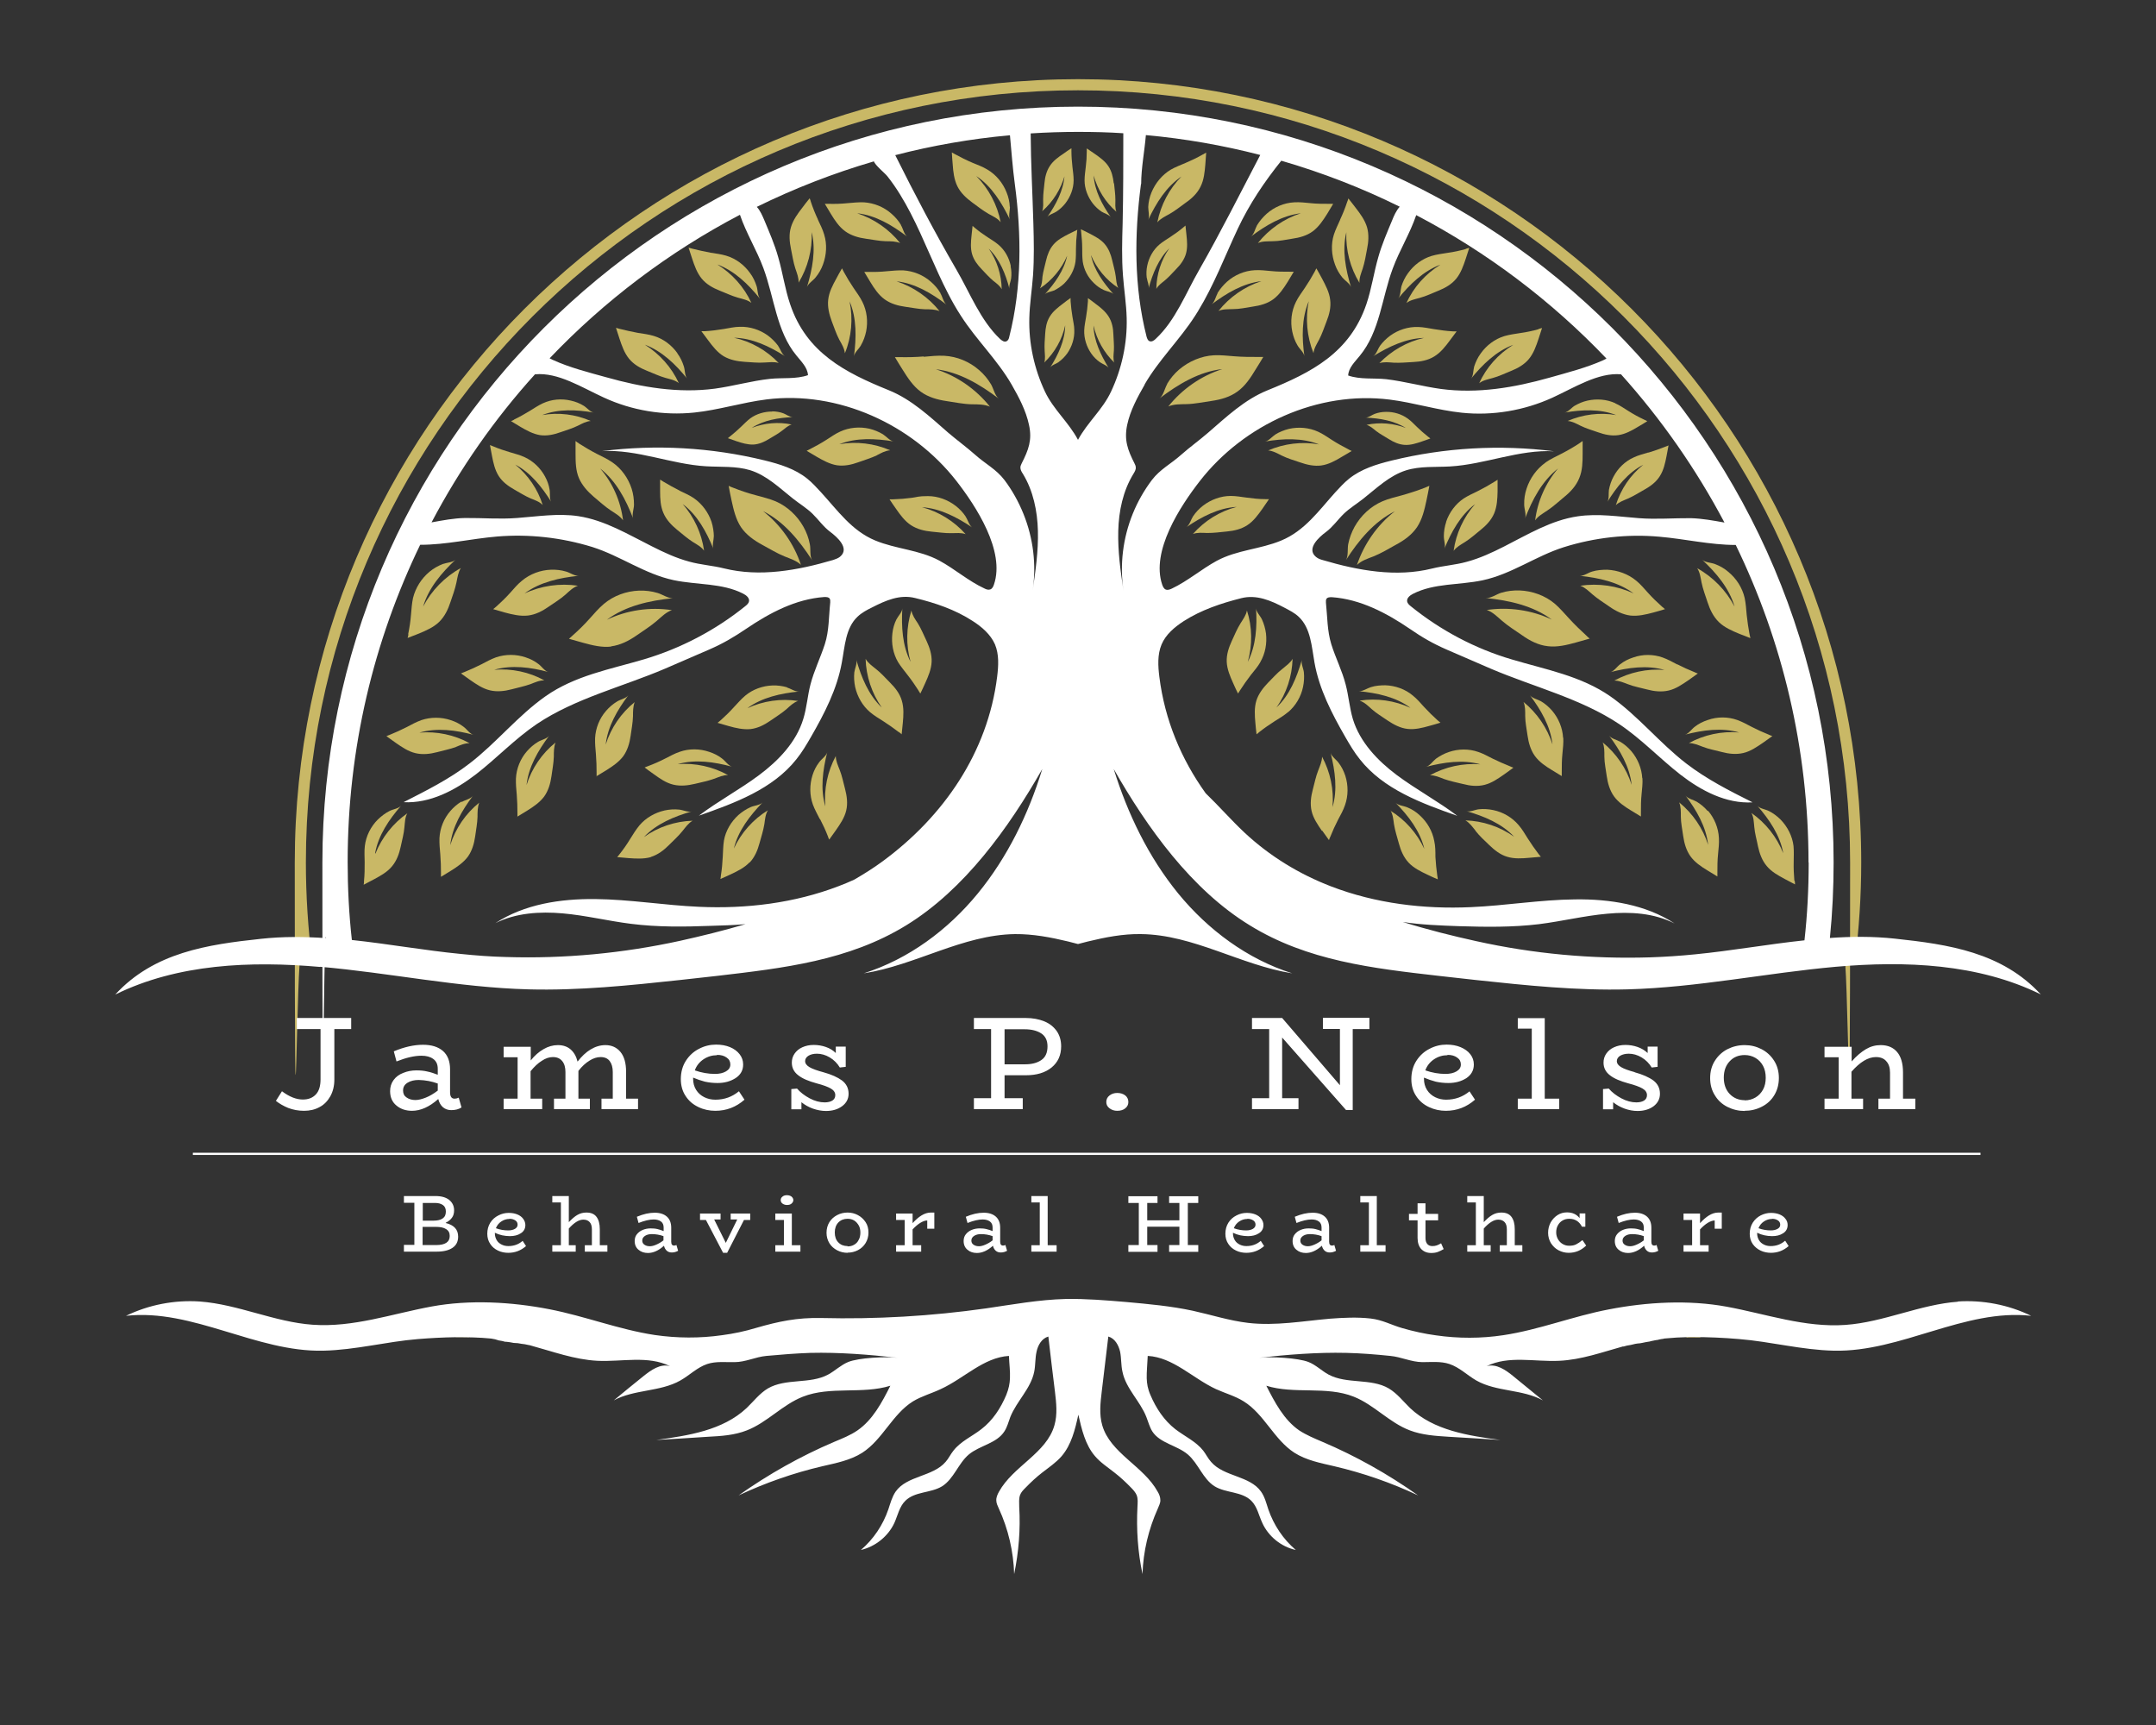 <?xml version="1.0" encoding="UTF-8"?>
<svg id="Layer_1" xmlns="http://www.w3.org/2000/svg" version="1.1" xmlns:xlink="http://www.w3.org/1999/xlink" viewBox="0 0 1280 1024">
  <rect x="0" y="0" width="1280" height="1024" fill="#333333" stroke="none"/>
  <!-- Generator: Adobe Illustrator 29.3.0, SVG Export Plug-In . SVG Version: 2.1.0 Build 146)  -->
  <defs>
    <style>
      .st0 {
        fill: #c9b866;
      }

      .st1, .st2 {
        fill: #fff;
      }

      .st2 {
        fill-opacity: 0;
      }
    </style>
  </defs>
  <g id="background-logo">
    <rect class="st2" width="1280" height="1024"/>
  </g>
  <g id="logo-logo">
    <g>
      <g>
        <path class="st0" d="M520.5,270.3c2.5-1.3,5.1-2.8,8-3-9.4-4.1-20.1-5.4-30.2-3.6,10.1-4,21.4-3.4,32.1-1.7-2.2-.4-4.3-3-6.2-4.2-2.5-1.5-5.2-2.6-8-3.3-5.8-1.3-12-.8-17.4,1.7-2.9,1.3-5.5,3.2-8.2,4.9-3.1,2-6.4,3.8-9.7,5.5-.7.3-1.3.7-2,1,2,1.2,3.9,2.3,5.9,3.5,3.8,2.2,7.8,4.4,12.1,5.1,4.3.6,8.6-.3,12.7-1.8,3.6-1.3,7.6-2.5,11-4.1Z"/>
        <path class="st0" d="M558.4,174.1c-1.5-2.6-3.4-4.8-5.7-6.8-4.5-4-10.3-6.4-16.4-6.8-3.2-.1-6.5.2-9.7.5h0c-3.8.4-7.6.5-11.3.4-.7,0-1.5,0-2.2,0,1.2,2,2.4,4,3.6,6,2.3,3.8,4.9,7.7,8.5,10.3,3.6,2.6,7.9,3.8,12.2,4.4,3.9.5,8,1.4,11.8,1.5,2.9,0,6,0,8.6,1.1-6.5-8.2-15.5-14.4-25.5-17.7,10.9,1.2,20.8,7.1,29.6,13.8-1.8-1.4-2.4-4.8-3.6-6.7Z"/>
        <path class="st0" d="M486.9,486.3c1.7,3.3,3.3,6.7,4.6,10.1.2.7.5,1.4.8,2,1.4-1.9,2.7-3.7,4-5.6,2.5-3.6,5.1-7.4,6.1-11.7,1-4.2.4-8.6-.7-12.8-1-3.7-1.8-7.8-3.2-11.3-1-2.6-2.3-5.3-2.3-8.2-4.9,9.1-7.1,19.6-6.2,29.9-3.1-10.4-1.5-21.6,1.1-32.1-.5,2.1-3.4,4-4.7,5.8-1.8,2.3-3.1,4.9-4,7.7-1.8,5.7-1.8,11.9.2,17.5,1.1,3,2.7,5.8,4.1,8.6Z"/>
        <path class="st0" d="M628.5,214.9c2-1.4,3.7-3.2,5.1-5.1,2.8-4,4.4-9,4.2-13.9,0-2.6-.7-5.2-1.1-7.9h0c-.5-3.1-.9-6.2-1.1-9.3,0-.6,0-1.2,0-1.8-1.6,1.1-3.1,2.2-4.6,3.4-2.9,2.2-5.9,4.5-7.8,7.7-1.9,3.1-2.5,6.7-2.7,10.3-.2,3.2-.5,6.6-.3,9.8.1,2.3.5,4.8-.2,7.1,6.2-6,10.6-13.7,12.4-22.1-.1,9-4.2,17.6-9,25.2.9-1.6,3.7-2.3,5.2-3.4Z"/>
        <path class="st0" d="M511.1,205c1.5-2.5,2.5-5.4,3.1-8.2,1.2-5.9.5-12.2-2.2-17.6-1.4-2.9-3.4-5.5-5.2-8.2-2.1-3.1-4.1-6.4-5.9-9.7-.3-.7-.7-1.3-1-2-1.2,2-2.3,4-3.4,6.1-2.2,4-4.3,8-4.8,12.5-.5,4.4.6,8.7,2.1,12.8,1.4,3.6,2.7,7.6,4.5,11,1.4,2.5,3,5.1,3.3,8,4-9.7,4.9-20.6,2.8-30.8,4.3,10.1,4,21.7,2.6,32.6.3-2.2,3-4.5,4.1-6.4Z"/>
        <path class="st0" d="M445.1,512c3-3.2,4.7-7.3,5.8-11.4,1-3.7,2.3-7.6,2.9-11.4.4-2.8.6-5.8,2.1-8.2-8.8,5.4-15.9,13.4-20.2,22.7,2.5-10.5,9.5-19.5,17-27.3-1.6,1.6-5,1.8-7,2.7-2.7,1.2-5.1,2.8-7.3,4.7-4.4,4-7.6,9.4-8.6,15.2-.5,3.1-.5,6.3-.7,9.5h0c-.2,3.8-.5,7.5-1.1,11.1,0,.7-.2,1.5-.3,2.2,2.1-.9,4.1-1.9,6.2-2.8,4-1.9,8.1-3.9,11.1-7.1Z"/>
        <path class="st0" d="M343.1,347.7c-10.7-1.6-21.9,0-31.7,4.6,9.2-6.8,20.8-9.3,32.1-10.5-2.3.2-5.2-1.9-7.4-2.5-2.9-.9-6-1.2-9-1.1-6.2.2-12.4,2.5-17.2,6.5-2.6,2.1-4.8,4.7-7,7.2-2.6,2.9-5.4,5.6-8.3,8.2-.6.5-1.2,1-1.8,1.5,2.3.7,4.6,1.3,6.9,2,4.5,1.2,9.1,2.3,13.7,1.8,4.5-.5,8.7-2.7,12.4-5.3,3.3-2.3,7-4.5,10-7.2,2.2-2,4.4-4.2,7.3-5.2Z"/>
        <path class="st0" d="M386.4,508.7c4.2-1.3,7.7-4,10.7-7,2.7-2.7,5.8-5.5,8.1-8.4,1.8-2.2,3.5-4.7,6-6.1-10.3.3-20.5,3.7-28.9,9.7,7.5-7.9,17.9-12.2,28.3-15.2-2.1.6-5.2-.9-7.4-1.1-2.9-.3-5.8-.1-8.6.5-5.8,1.3-11.2,4.4-15,8.9-2,2.4-3.7,5.2-5.4,7.9h0c-2,3.3-4.1,6.3-6.4,9.2-.4.6-.9,1.1-1.4,1.7,2.3.2,4.5.4,6.8.6,4.4.3,8.9.6,13.2-.6Z"/>
        <path class="st0" d="M424,462.3c2.7-1,5.4-2.3,8.2-2.2-9-5-19.5-7.3-29.8-6.5,10.4-3,21.6-1.3,32.1,1.5-2.1-.6-4-3.5-5.8-4.8-2.3-1.8-4.9-3.1-7.7-4-5.6-1.9-11.9-2-17.5,0-3,1-5.8,2.6-8.6,4h0c-3.3,1.7-6.7,3.2-10.2,4.5-.7.3-1.4.5-2,.8,1.8,1.4,3.7,2.7,5.5,4,3.6,2.6,7.3,5.2,11.6,6.2,4.2,1,8.6.5,12.8-.5,3.7-.9,7.8-1.7,11.3-3Z"/>
        <path class="st0" d="M362.7,383.7c5.6-.7,10.6-3.3,15.1-6.4,4-2.8,8.5-5.6,12.2-8.8,2.8-2.4,5.4-5.1,8.9-6.3-13.1-2-26.7,0-38.6,5.7,11.2-8.3,25.4-11.4,39.2-12.8-2.8.2-6.3-2.3-9.1-3.1-3.6-1.1-7.3-1.5-11-1.4-7.6.3-15.1,3-20.9,7.9-3.1,2.6-5.8,5.8-8.5,8.8h0c-3.2,3.6-6.6,6.9-10.1,10-.7.6-1.4,1.3-2.1,1.9,2.8.8,5.7,1.6,8.5,2.4,5.5,1.5,11.1,2.9,16.7,2.2Z"/>
        <path class="st0" d="M1001.7,793.9c.4,0,.8,0,1.2,0s0,0,.1,0c0,0,0,0,0,0,0,0,.1,0,.2,0,.6,0,1.1,0,1.7,0s.7,0,1.1,0c.2,0,.3,0,.5,0,.3,0,.5,0,.8,0,.2,0,.5,0,.7,0,.5,0,.9,0,1.4,0,2.3-3,4.6-6,6.8-9.1h-8.1c-2.3,3.1-4.6,6.1-7,9.2.1,0,.2,0,.3,0s.1,0,.2,0Z"/>
        <path class="st0" d="M632,104.1c-.6,9-5.1,17.3-10.2,24.7,1.1-1.5,3.8-2.1,5.4-3.2,2-1.3,3.8-3,5.3-4.9,3-3.9,4.9-8.7,4.9-13.7,0-2.6-.4-5.3-.7-7.9h0c-.3-3-.6-6.1-.6-9.2v-1.9c-1.6,1-3.2,2.1-4.7,3.2-3,2-6.1,4.2-8.1,7.3-2,3-2.9,6.6-3.2,10.1-.3,3.2-.8,6.5-.8,9.7,0,2.4.3,4.9-.6,7.1,6.5-5.6,11.2-13.2,13.5-21.5Z"/>
        <path class="st0" d="M402.2,209.7c-3.4-4.8-8.4-8.6-14.1-10.3-3-.9-6.2-1.3-9.4-1.8h0c-3.7-.7-7.3-1.5-10.9-2.4-.7-.2-1.4-.4-2.1-.6.7,2.2,1.4,4.3,2.1,6.5,1.4,4.2,2.9,8.5,5.7,11.9,2.8,3.4,6.6,5.5,10.6,7.1,3.6,1.4,7.3,3.2,10.9,4.2,2.8.8,5.7,1.3,8,3.1-4.3-9.4-11.5-17.4-20.2-22.8,10.2,3.8,18.3,11.7,25.1,20.1-1.4-1.7-1.2-5.1-1.9-7.2-.9-2.8-2.1-5.4-3.9-7.8Z"/>
        <path class="st0" d="M633.6,151.6c-1.8,8.8-7.3,16.5-13.4,23.2,1.2-1.4,4-1.7,5.7-2.4,2.1-1.1,4.1-2.4,5.9-4.1,3.5-3.5,6-8,6.7-12.9.3-2.6.3-5.3.3-7.9,0-3.1.2-6.2.6-9.3,0-.6.1-1.2.2-1.8-1.7.8-3.4,1.7-5.1,2.5-3.3,1.7-6.6,3.4-9,6.2-2.4,2.7-3.7,6.2-4.5,9.7-.7,3.1-1.7,6.4-2.1,9.5-.2,2.4-.3,4.8-1.5,6.9,7.1-4.7,12.9-11.6,16.2-19.5Z"/>
        <path class="st0" d="M485.6,130.3h0c-1.6-3.4-3-6.9-4.2-10.5-.2-.7-.4-1.4-.7-2.1-1.5,1.8-2.9,3.6-4.3,5.5-2.8,3.6-5.5,7.3-6.8,11.6-1.3,4.2-.9,8.7,0,13,.8,3.8,1.4,8,2.6,11.6.9,2.7,2.1,5.6,1.9,8.4,5.5-9,8.2-19.5,7.8-30,2.6,10.7.4,22-2.8,32.6.7-2.1,3.7-3.9,5.1-5.7,1.9-2.3,3.4-4.9,4.4-7.7,2.1-5.7,2.5-12,.7-17.8-.9-3.1-2.4-6-3.8-9Z"/>
        <path class="st0" d="M458.5,244.3c-4.6,0-9.3,1.3-13,4-2,1.5-3.7,3.3-5.5,5h0c-2.1,2-4.2,3.9-6.5,5.7-.4.4-.9.7-1.4,1.1,1.7.6,3.4,1.2,5.1,1.8,3.3,1.1,6.6,2.1,10.1,2,3.4-.2,6.5-1.6,9.4-3.4,2.5-1.5,5.4-3.1,7.7-4.9,1.8-1.4,3.5-3,5.6-3.6-7.9-1.7-16.2-.9-23.7,2,7.1-4.6,15.9-6,24.3-6.4-1.8,0-3.8-1.6-5.4-2.2-2.1-.8-4.4-1.2-6.7-1.2Z"/>
        <path class="st0" d="M403.6,291.3c-3.4-1.7-6.6-3.5-9.8-5.4-.6-.4-1.2-.8-1.9-1.2,0,2.3,0,4.6,0,6.9,0,4.4.2,9,2,13,1.7,4,4.8,7.2,8.1,9.9,3,2.4,6,5.1,9.3,7.2,2.4,1.5,5.1,2.9,6.7,5.2-1.4-10.2-5.9-20-12.7-27.7,8.7,6.5,14.1,16.5,18.2,26.5-.8-2,.3-5.3.3-7.5s-.5-5.8-1.4-8.5c-1.9-5.6-5.6-10.6-10.5-14-2.6-1.8-5.6-3-8.4-4.4h0Z"/>
        <path class="st0" d="M462,205.3c-1.7-2.3-3.8-4.4-6.1-6.1-4.8-3.5-10.7-5.4-16.7-5.2-3.2,0-6.3.8-9.5,1.3-3.7.6-7.4,1.1-11.1,1.3-.7,0-1.5,0-2.2,0,1.4,1.9,2.7,3.7,4.1,5.5,2.6,3.5,5.4,7.1,9.2,9.4,3.8,2.2,8.1,3,12.4,3.3,3.9.2,7.9.7,11.7.4,2.8-.1,5.8-.6,8.5.3-7.1-7.5-16.4-12.8-26.5-15,10.8.2,21,5.1,30.2,10.9-1.9-1.2-2.8-4.4-4.1-6.2Z"/>
        <path class="st0" d="M451.1,177.1c-1.4-1.7-1.2-5.1-1.9-7.2-.9-2.8-2.1-5.4-3.9-7.8-3.4-4.8-8.4-8.6-14.1-10.3-3-.9-6.2-1.3-9.4-1.8h0c-3.7-.7-7.3-1.5-10.9-2.4-.7-.2-1.4-.4-2.1-.6.7,2.2,1.4,4.3,2.1,6.5,1.4,4.2,2.9,8.5,5.7,11.9,2.8,3.4,6.6,5.5,10.6,7.1,3.6,1.4,7.3,3.2,10.9,4.2,2.8.8,5.7,1.3,8,3.1-4.3-9.4-11.5-17.4-20.2-22.8,10.2,3.8,18.3,11.7,25.1,20.1Z"/>
        <path class="st0" d="M535,133.7c-1.5-2.6-3.4-4.8-5.7-6.8-4.5-4-10.3-6.4-16.4-6.8-3.2-.1-6.5.2-9.7.5h0c-3.8.4-7.6.5-11.3.4-.7,0-1.5,0-2.2,0,1.2,2,2.4,4,3.6,6,2.3,3.8,4.9,7.7,8.5,10.3,3.6,2.6,7.9,3.8,12.2,4.4,3.9.5,8,1.4,11.8,1.5,2.9,0,6,0,8.6,1.1-6.5-8.2-15.5-14.4-25.5-17.7,10.9,1.2,20.8,7.1,29.6,13.8-1.8-1.4-2.4-4.8-3.6-6.7Z"/>
        <path class="st0" d="M599.5,122.8c-.1-2.9-.8-5.9-1.9-8.6-2.2-5.6-6.2-10.5-11.5-13.6-2.8-1.7-5.9-2.8-8.8-4h0c-3.5-1.5-6.9-3.2-10.2-5-.6-.3-1.3-.7-2-1.1.1,2.3.3,4.6.5,7,.3,4.4.8,9,2.8,13.1,2,4,5.3,7,8.8,9.6,3.2,2.3,6.4,4.9,9.8,6.8,2.5,1.4,5.3,2.6,7.1,4.9-2-10.3-7.1-19.9-14.5-27.4,9.2,6.1,15.2,16,20,25.9-1-2,0-5.4,0-7.6Z"/>
        <path class="st0" d="M290.9,264.3c.4,2.1.8,4.3,1.2,6.4.8,4.1,1.7,8.3,4,11.9,2.2,3.5,5.7,6,9.2,8,3.2,1.8,6.5,3.9,9.8,5.3,2.5,1,5.2,1.9,7.1,3.9-2.9-9.4-8.7-17.8-16.3-24,9.2,4.8,15.8,13.3,21.3,22-1.1-1.8-.5-5-.9-7.1-.4-2.7-1.4-5.4-2.7-7.8-2.7-5-6.9-9.1-12.1-11.5-2.7-1.3-5.7-2-8.6-2.9h0c-3.4-1-6.7-2.1-10-3.5-.7-.3-1.3-.5-2-.8Z"/>
        <path class="st0" d="M343.7,263.2c-.7-.4-1.4-.9-2-1.4v7.6c0,4.9.1,9.9,2,14.4,1.9,4.4,5.2,8,8.8,11.1,3.3,2.7,6.6,5.8,10.1,8.1,2.6,1.7,5.5,3.3,7.3,5.9-1.4-11.3-6.1-22.2-13.6-30.8,9.5,7.4,15.3,18.5,19.6,29.7-.9-2.3.5-5.8.5-8.2,0-3.2-.4-6.4-1.4-9.5-2-6.2-6-11.9-11.4-15.6-2.9-2-6.1-3.5-9.3-5.1h0c-3.7-1.9-7.2-4-10.7-6.2Z"/>
        <path class="st0" d="M600.1,157.9c-1-4.8-3.5-9.4-7.3-12.6-2-1.7-4.3-3.1-6.5-4.5-2.6-1.7-5.1-3.5-7.5-5.5-.5-.4-.9-.8-1.4-1.2-.2,1.9-.4,3.8-.6,5.7-.4,3.7-.7,7.5.3,11,1,3.5,3.2,6.4,5.7,9,2.2,2.3,4.5,4.9,6.9,6.9,1.9,1.5,3.9,2.9,5,5-.1-8.5-2.8-17.1-7.7-24.1,6.5,6.3,10,15,12.3,23.8-.5-1.8.8-4.3,1-6.1.3-2.4.2-4.8-.3-7.2Z"/>
        <path class="st0" d="M273.6,399.7c1.9,1.4,3.7,2.7,5.6,4,3.6,2.5,7.4,5.1,11.7,6.1,4.2,1,8.6.5,12.8-.6,3.7-1,7.7-1.8,11.3-3.1,2.6-1,5.3-2.3,8.2-2.2-9-5-19.6-7.2-29.8-6.3,10.4-3,21.6-1.5,32.1,1.3-2.1-.5-4-3.4-5.8-4.7-2.3-1.8-4.9-3.1-7.7-4-5.6-1.9-11.9-1.9-17.5,0-3,1.1-5.8,2.6-8.6,4.1h0c-3.3,1.7-6.7,3.2-10.1,4.6-.7.3-1.4.5-2,.8Z"/>
        <path class="st0" d="M222.7,506.5c1.9-10.7,8.3-20,15.4-28.2-1.5,1.7-4.9,2.1-6.8,3.1-2.6,1.3-4.9,3.1-7,5.1-4.2,4.2-7,9.8-7.7,15.7-.4,3.2-.1,6.4-.1,9.6h0c0,3.8,0,7.5-.4,11.2,0,.7,0,1.5-.2,2.2,2-1,4.1-2.1,6.1-3.2,3.9-2.1,7.9-4.3,10.7-7.7,2.8-3.3,4.3-7.5,5.2-11.7.8-3.8,1.9-7.8,2.2-11.5.3-2.8.3-5.8,1.7-8.3-8.4,5.9-15.1,14.3-18.9,23.9Z"/>
        <path class="st0" d="M548.4,211.6c-4.8.4-9.5.5-14.3.4-1,0-1.9,0-2.8,0,1.5,2.5,3,5,4.6,7.5,3,4.8,6.2,9.7,10.7,13,4.5,3.3,10,4.8,15.4,5.6,4.8.7,10,1.8,14.9,1.9,3.7,0,7.5,0,10.8,1.4-8.2-10.3-19.5-18.2-32.1-22.2,13.8,1.6,26.2,9,37.3,17.4-2.2-1.7-3.1-6-4.5-8.4-1.9-3.2-4.3-6.1-7.1-8.5-5.7-5-13.1-8.1-20.7-8.5-4.1-.2-8.1.2-12.2.6Z"/>
        <path class="st0" d="M270.6,443.4c2.6-1,5.3-2.3,8.2-2.2-9-5-19.6-7.2-29.8-6.3,10.4-3,21.6-1.5,32.1,1.3-2.1-.5-4-3.4-5.8-4.7-2.3-1.8-4.9-3.1-7.7-4-5.6-1.9-11.9-1.9-17.5,0-3,1.1-5.8,2.6-8.6,4.1h0c-3.3,1.7-6.7,3.2-10.1,4.6-.7.3-1.4.5-2,.8,1.9,1.4,3.7,2.7,5.6,4,3.6,2.5,7.4,5.1,11.7,6.1,4.2,1,8.6.5,12.8-.6,3.7-1,7.7-1.8,11.3-3.1Z"/>
        <path class="st0" d="M242.5,376.5c-.1.7-.3,1.5-.5,2.2,2.2-.8,4.5-1.7,6.7-2.6,4.3-1.8,8.7-3.7,12-6.9,3.3-3.2,5.3-7.4,6.7-11.7,1.3-3.8,2.8-7.9,3.6-11.8.6-2.9,1-6,2.6-8.5-9.5,5.2-17.4,13.3-22.4,22.9,3.2-10.9,10.9-20,19.2-27.8-1.7,1.6-5.3,1.7-7.5,2.5-2.8,1.1-5.5,2.6-7.9,4.6-4.8,4-8.3,9.5-9.8,15.6-.7,3.3-.9,6.6-1.2,10h0c-.3,3.9-.9,7.7-1.7,11.6Z"/>
        <path class="st0" d="M482.2,332.6c-1.6-2.3-.8-6.7-1.4-9.5-.7-3.7-2-7.2-3.8-10.4-3.7-6.6-9.6-12.1-16.5-15.1-3.8-1.6-7.8-2.5-11.7-3.6h0c-4.6-1.2-9.1-2.7-13.6-4.5-.9-.3-1.8-.7-2.6-1.1.5,2.9,1.1,5.8,1.7,8.6,1.2,5.5,2.5,11.2,5.6,15.9,3.1,4.6,7.8,7.9,12.6,10.5,4.3,2.3,8.8,5.1,13.3,6.9,3.4,1.4,7.1,2.5,9.7,5-4.1-12.5-12.1-23.8-22.5-31.9,12.4,6.2,21.6,17.5,29.1,29.1Z"/>
        <path class="st0" d="M270.6,793.7c.5,0,.9,0,1.4,0,.4,0,.7,0,1.1,0,.6,0,1.1,0,1.7,0,.2,0,.4,0,.6,0s.4,0,.6,0c.2,0,.5,0,.7,0,.7,0,1.3,0,1.9,0-2.4-3-4.7-6.1-7-9.1h-8.1c2.2,3,4.5,6,6.8,9,0,0,.2,0,.3,0Z"/>
        <path class="st0" d="M354.1,460.8c2-1.2,3.9-2.4,5.9-3.6,3.7-2.3,7.5-4.9,10.1-8.4,2.5-3.5,3.7-7.8,4.3-12,.5-3.8,1.3-7.8,1.4-11.6,0-2.8,0-5.8,1-8.4-8,6.4-14.1,15.3-17.2,25.2,1.2-10.8,6.9-20.5,13.4-29.2-1.4,1.8-4.7,2.4-6.6,3.6-2.5,1.5-4.7,3.4-6.6,5.6-3.9,4.5-6.2,10.2-6.5,16.2-.1,3.2.2,6.4.5,9.6h0c.3,3.7.4,7.4.4,11.1,0,.7,0,1.5,0,2.2Z"/>
        <path class="st0" d="M573.3,306.6c-1.6-2.4-3.6-4.5-5.9-6.3-4.7-3.6-10.5-5.8-16.5-5.8s-6.3.6-9.5,1h0c-3.7.5-7.4.8-11.1.9h-2.2c1.3,1.9,2.5,3.8,3.9,5.7,2.5,3.6,5.2,7.3,8.9,9.7,3.7,2.4,8,3.4,12.2,3.8,3.8.3,7.9,1,11.7.9,2.9,0,5.8-.4,8.5.6-6.8-7.7-16-13.4-25.9-16,10.8.7,20.8,6,29.8,12-1.8-1.2-2.6-4.5-3.9-6.4Z"/>
        <path class="st0" d="M467.3,408c-2.8-.8-5.7-1.2-8.6-1.1-5.9.2-11.8,2.3-16.3,6.1-2.4,2-4.5,4.5-6.7,6.8h0c-2.5,2.8-5.2,5.4-8,7.9-.5.4-1.1.9-1.7,1.4,2.2.6,4.4,1.3,6.6,1.9,4.2,1.2,8.6,2.2,13,1.8,4.3-.5,8.2-2.5,11.8-5,3.1-2.2,6.6-4.3,9.5-6.8,2.1-1.9,4.2-4,6.9-4.9-10.1-1.6-20.8,0-30.1,4.3,8.7-6.4,19.8-8.8,30.6-9.9-2.2.2-5-1.8-7.1-2.4Z"/>
        <path class="st0" d="M274,475.8c-2.5,1.5-4.7,3.4-6.6,5.6-3.9,4.5-6.2,10.2-6.5,16.2-.1,3.2.2,6.4.5,9.6h0c.3,3.7.4,7.4.4,11.1,0,.7,0,1.5,0,2.2,2-1.2,3.9-2.4,5.9-3.6,3.7-2.3,7.5-4.9,10.1-8.4,2.5-3.5,3.7-7.8,4.3-12,.5-3.8,1.3-7.8,1.4-11.6,0-2.8,0-5.8,1-8.4-8,6.4-14.1,15.3-17.2,25.2,1.2-10.8,6.9-20.5,13.4-29.2-1.4,1.8-4.7,2.4-6.6,3.6Z"/>
        <path class="st0" d="M545.2,409.8c.4.6.8,1.2,1.2,1.9,1-2.1,2-4.1,2.9-6.2,1.8-4,3.6-8.2,3.8-12.6.2-4.3-1.2-8.5-3-12.4-1.7-3.5-3.2-7.3-5.2-10.5-1.6-2.4-3.3-4.8-3.8-7.6-3.1,9.9-3.3,20.6-.5,30.5-4.9-9.6-5.5-20.9-4.9-31.8,0,2.2-2.5,4.6-3.5,6.6-1.3,2.6-2.1,5.5-2.4,8.3-.7,5.9.4,12,3.4,17.1,1.7,2.7,3.8,5.2,5.7,7.7h0c2.3,2.9,4.4,6,6.4,9.1Z"/>
        <path class="st0" d="M307.1,484.8c2-1.2,3.9-2.4,5.9-3.6,3.7-2.3,7.5-4.9,10.1-8.4,2.5-3.5,3.7-7.8,4.3-12,.5-3.8,1.3-7.8,1.4-11.6,0-2.8,0-5.8,1-8.4-8,6.4-14.1,15.3-17.2,25.2,1.2-10.8,6.9-20.5,13.4-29.2-1.4,1.8-4.7,2.4-6.6,3.6-2.5,1.5-4.7,3.4-6.6,5.6-3.9,4.5-6.2,10.2-6.5,16.2-.1,3.2.2,6.4.5,9.6h0c.3,3.7.4,7.4.4,11.1,0,.7,0,1.5,0,2.2Z"/>
        <path class="st0" d="M533.6,434.5c.6.4,1.1.9,1.7,1.4.2-2.3.5-4.5.7-6.8.4-4.4.7-8.9-.6-13.2-1.2-4.2-4-7.7-7-10.7-2.7-2.7-5.4-5.8-8.4-8.1-2.2-1.8-4.7-3.5-6.1-6,.3,10.3,3.7,20.5,9.6,28.9-7.9-7.5-12.1-17.9-15.1-28.3.6,2.1-.9,5.2-1.2,7.4-.3,2.9-.1,5.9.5,8.7,1.3,5.8,4.4,11.2,8.9,15,2.4,2,5.2,3.7,7.9,5.4h0c3.1,2,6.1,4.1,9.1,6.4Z"/>
        <path class="st0" d="M305.3,249.1c-.6.3-1.3.6-1.9.9,1.9,1.1,3.7,2.2,5.6,3.4,3.6,2.1,7.4,4.2,11.6,4.9,4.1.6,8.2-.3,12.1-1.7,3.4-1.2,7.2-2.3,10.4-3.9,2.4-1.2,4.9-2.6,7.6-2.8-9-4-19.2-5.2-28.8-3.5,9.7-3.8,20.4-3.2,30.6-1.5-2.1-.3-4.1-2.9-5.9-4-2.4-1.5-5-2.5-7.7-3.1-5.5-1.3-11.4-.8-16.6,1.6-2.8,1.3-5.3,3-7.9,4.6h0c-3,1.8-6.1,3.6-9.3,5.1Z"/>
        <path class="st0" d="M955.5,360.1c3.7,2.6,7.9,4.7,12.4,5.3,4.6.5,9.2-.6,13.7-1.8,2.3-.6,4.6-1.3,6.9-2-.6-.5-1.2-1-1.8-1.5-2.9-2.6-5.7-5.3-8.3-8.2-2.3-2.5-4.4-5.1-7-7.2-4.8-4-11-6.2-17.2-6.5-3,0-6.1.2-9,1.1-2.2.6-5.1,2.8-7.4,2.5,11.4,1.2,23,3.7,32.1,10.5-9.8-4.6-21-6.2-31.7-4.6,2.8,1,5,3.2,7.3,5.2,3,2.6,6.7,4.9,10,7.2Z"/>
        <path class="st0" d="M870.3,147.8c-3.6,1-7.2,1.8-10.9,2.3-3.1.5-6.3.9-9.4,1.8-5.7,1.7-10.7,5.5-14.1,10.3-1.7,2.3-3,5-3.9,7.8-.6,2.1-.4,5.5-1.9,7.2,6.9-8.4,14.9-16.3,25.1-20.1-8.8,5.4-16,13.4-20.2,22.8,2.2-1.8,5.2-2.3,8-3.1,3.7-1,7.4-2.8,10.9-4.2,4-1.6,7.9-3.8,10.6-7.1,2.8-3.4,4.3-7.7,5.7-11.9.7-2.1,1.4-4.3,2.1-6.5-.7.2-1.4.4-2.1.6h0Z"/>
        <path class="st0" d="M913.5,195.4c-3.6,1-7.2,1.8-10.9,2.3-3.1.5-6.3.9-9.4,1.8-5.7,1.7-10.7,5.5-14.1,10.3-1.7,2.3-3,5-3.9,7.8-.6,2.1-.4,5.5-1.9,7.2,6.9-8.4,14.9-16.3,25.1-20.1-8.8,5.4-16,13.4-20.2,22.8,2.2-1.8,5.2-2.3,8-3.1,3.7-1,7.4-2.8,10.9-4.2,4-1.6,7.9-3.8,10.6-7.1,2.8-3.4,4.3-7.7,5.7-11.9.7-2.1,1.4-4.3,2.1-6.5-.7.2-1.4.4-2.1.6h0Z"/>
        <path class="st0" d="M858.6,309.8c-.9,2.7-1.4,5.6-1.4,8.5s1.2,5.4.3,7.5c4.1-10,9.6-20,18.2-26.5-6.8,7.7-11.3,17.5-12.7,27.7,1.7-2.3,4.3-3.7,6.7-5.2,3.2-2,6.3-4.8,9.3-7.2,3.4-2.7,6.4-5.9,8.1-9.9,1.7-4.1,1.9-8.6,2-13,0-2.3,0-4.6,0-6.9-.6.4-1.2.8-1.9,1.2h0c-3.2,2-6.4,3.8-9.8,5.5-2.8,1.4-5.8,2.7-8.4,4.4-4.9,3.3-8.6,8.3-10.5,14Z"/>
        <path class="st0" d="M917.7,274.5c-5.4,3.8-9.4,9.4-11.4,15.6-1,3-1.5,6.2-1.4,9.5,0,2.4,1.4,6,.5,8.2,4.3-11.2,10.1-22.2,19.6-29.7-7.4,8.6-12.2,19.5-13.6,30.8,1.8-2.6,4.7-4.1,7.3-5.9,3.5-2.3,6.8-5.4,10.1-8.1,3.7-3,7-6.6,8.8-11.1,1.9-4.5,2-9.6,2-14.4v-7.6c-.7.5-1.4.9-2,1.4h0c-3.5,2.3-7,4.3-10.7,6.2-3.1,1.6-6.4,3.1-9.3,5.1Z"/>
        <path class="st0" d="M868.6,465.4c4.1,1.1,8.5,1.6,12.8.5,4.3-1.1,8-3.7,11.6-6.2,1.9-1.3,3.7-2.7,5.5-4-.7-.2-1.4-.5-2-.8h0c-3.5-1.4-6.9-2.9-10.2-4.5-2.8-1.4-5.6-3-8.6-4-5.6-2-11.9-1.9-17.5,0-2.7.9-5.3,2.3-7.7,4-1.8,1.4-3.6,4.2-5.8,4.8,10.5-2.7,21.7-4.4,32.1-1.5-10.2-.8-20.8,1.5-29.8,6.5,2.9,0,5.6,1.2,8.2,2.2,3.6,1.3,7.6,2.1,11.3,3Z"/>
        <path class="st0" d="M661.2,108.7c-.4-3.6-1.2-7.1-3.2-10.1-2-3-5.1-5.2-8.1-7.3-1.6-1.1-3.1-2.1-4.7-3.2v1.8c0,3.1-.2,6.2-.6,9.3-.3,2.6-.7,5.3-.7,7.9,0,4.9,1.9,9.8,4.9,13.7,1.5,1.9,3.3,3.6,5.3,4.9,1.6,1,4.3,1.7,5.4,3.2-5.2-7.4-9.6-15.7-10.2-24.7,2.3,8.3,7,15.9,13.5,21.5-.9-2.2-.6-4.7-.6-7.1,0-3.2-.5-6.5-.8-9.7Z"/>
        <path class="st0" d="M943.8,379.1c-.7-.6-1.5-1.2-2.1-1.9h0c-3.5-3.2-6.9-6.5-10.1-10-2.8-3-5.4-6.1-8.5-8.8-5.8-4.9-13.4-7.6-20.9-7.9-3.7-.1-7.5.3-11,1.4-2.7.8-6.2,3.4-9.1,3.1,13.8,1.4,28,4.5,39.2,12.8-12-5.7-25.6-7.6-38.6-5.7,3.5,1.2,6.1,3.9,8.9,6.3,3.7,3.2,8.1,6,12.2,8.8,4.5,3.2,9.6,5.8,15.1,6.4,5.6.7,11.3-.7,16.7-2.2,2.8-.8,5.7-1.6,8.5-2.4Z"/>
        <path class="st0" d="M876,493.2c2.3,3,5.4,5.8,8.1,8.4,3.1,3,6.6,5.8,10.7,7,4.2,1.3,8.8,1,13.2.6,2.3-.2,4.5-.4,6.8-.6-.4-.5-.9-1.1-1.4-1.7h0c-2.3-3-4.4-6.1-6.4-9.2-1.7-2.7-3.3-5.5-5.4-7.9-3.8-4.5-9.2-7.7-15-8.9-2.8-.6-5.8-.8-8.6-.5-2.2.2-5.3,1.8-7.4,1.1,10.4,3,20.9,7.3,28.3,15.2-8.4-6-18.6-9.4-28.9-9.7,2.5,1.4,4.2,3.9,6,6.1Z"/>
        <path class="st0" d="M692.9,228.1c-1.4,2.4-2.2,6.7-4.5,8.4,11.1-8.4,23.5-15.9,37.3-17.4-12.6,4-23.9,11.9-32.1,22.2,3.4-1.5,7.2-1.3,10.8-1.4,4.8-.1,10-1.2,14.9-1.9,5.5-.8,10.9-2.3,15.4-5.6,4.6-3.3,7.8-8.2,10.7-13,1.6-2.5,3.1-5,4.6-7.5-.9,0-1.9,0-2.8,0-4.8,0-9.6,0-14.3-.4-4.1-.3-8.1-.8-12.2-.6-7.6.4-14.9,3.6-20.7,8.5-2.8,2.4-5.2,5.3-7.1,8.5Z"/>
        <path class="st0" d="M1052.1,436.9c-.7-.2-1.4-.5-2-.8h0c-3.5-1.4-6.8-2.9-10.1-4.6-2.8-1.5-5.6-3-8.6-4.1-5.6-2-11.9-2-17.5,0-2.8.9-5.4,2.2-7.7,4-1.8,1.3-3.7,4.2-5.8,4.7,10.5-2.7,21.7-4.3,32.1-1.3-10.3-.9-20.8,1.4-29.8,6.3,2.8,0,5.5,1.2,8.2,2.2,3.5,1.4,7.6,2.1,11.3,3.1,4.1,1.1,8.5,1.6,12.8.6,4.3-1,8-3.6,11.7-6.1,1.9-1.4,3.7-2.7,5.6-4Z"/>
        <path class="st0" d="M1013.9,481.5c-1.9-2.2-4.1-4.1-6.6-5.6-1.9-1.1-5.3-1.8-6.6-3.6,6.5,8.7,12.2,18.4,13.4,29.2-3.1-9.8-9.2-18.7-17.2-25.2,1.1,2.6,1,5.6,1,8.4,0,3.8.9,7.8,1.4,11.6.6,4.2,1.8,8.5,4.3,12,2.6,3.6,6.3,6.1,10.1,8.4,2,1.2,3.9,2.4,5.9,3.6,0-.7,0-1.5,0-2.2h0c0-3.7,0-7.4.4-11.1.3-3.2.7-6.4.5-9.6-.3-6-2.7-11.7-6.5-16.2Z"/>
        <path class="st0" d="M1065.3,522.9c-.3-3.7-.5-7.4-.4-11.1,0-3.2.2-6.4-.1-9.6-.7-5.9-3.6-11.5-7.7-15.7-2-2-4.4-3.8-7-5.1-2-1-5.4-1.4-6.8-3.1,7.1,8.2,13.5,17.5,15.4,28.2-3.8-9.6-10.4-18-18.9-23.9,1.4,2.5,1.4,5.5,1.7,8.3.3,3.8,1.5,7.8,2.2,11.5.9,4.2,2.4,8.4,5.2,11.7,2.8,3.4,6.8,5.6,10.7,7.7,2,1.1,4,2.1,6.1,3.2,0-.7-.1-1.5-.2-2.2h0Z"/>
        <path class="st0" d="M640,47h0c-256.4,0-465,208.6-465,465s1.2,39.4,3.7,58.5h6.6c-2.4-19.2-3.7-38.7-3.7-58.5,0-252.8,205.6-458.4,458.4-458.4s458.4,205.6,458.4,458.4-1.3,39.4-3.7,58.5h6.6c2.4-19.2,3.7-38.7,3.7-58.5,0-256.4-208.6-465-465-465Z"/>
        <path class="st0" d="M722.9,174c-1.1,2-1.8,5.4-3.6,6.7,8.8-6.6,18.6-12.5,29.6-13.8-10,3.2-19,9.5-25.5,17.7,2.6-1.2,5.7-1,8.6-1.1,3.9,0,8-.9,11.8-1.5,4.3-.6,8.7-1.8,12.2-4.4,3.6-2.7,6.1-6.5,8.5-10.3,1.2-2,2.4-4,3.6-6-.7,0-1.5,0-2.2,0h0c-3.8,0-7.6,0-11.3-.4-3.2-.3-6.5-.7-9.7-.5-6,.3-11.9,2.8-16.4,6.8-2.2,2-4.1,4.2-5.7,6.8Z"/>
        <path class="st0" d="M835,254.2c-7.5-3-15.9-3.7-23.7-2,2.1.6,3.9,2.2,5.6,3.6,2.3,1.8,5.2,3.3,7.7,4.9,2.9,1.8,6,3.2,9.4,3.4,3.5.2,6.8-.9,10.1-2,1.7-.6,3.4-1.2,5.1-1.8-.5-.4-.9-.7-1.4-1.1h0c-2.3-1.8-4.4-3.7-6.5-5.7-1.8-1.7-3.5-3.6-5.5-5-3.7-2.7-8.4-4.1-13-4-2.3,0-4.5.4-6.7,1.2-1.6.6-3.7,2.3-5.4,2.2,8.5.4,17.2,1.8,24.3,6.4Z"/>
        <path class="st0" d="M680.9,165.1c.2,1.9,1.5,4.4,1,6.1,2.4-8.7,5.9-17.5,12.3-23.8-4.9,7-7.6,15.6-7.7,24.1,1.1-2.1,3.2-3.5,5-5,2.4-2,4.7-4.6,6.9-6.9,2.5-2.5,4.7-5.5,5.7-9,1-3.6.7-7.3.3-11-.2-1.9-.4-3.8-.6-5.7-.5.4-.9.8-1.4,1.2-2.4,2-4.9,3.8-7.5,5.5-2.2,1.5-4.5,2.8-6.5,4.5-3.8,3.2-6.3,7.8-7.3,12.6-.5,2.4-.6,4.8-.3,7.2Z"/>
        <path class="st0" d="M819.3,205.3c-1.3,1.8-2.2,5.1-4.1,6.2,9.2-5.7,19.4-10.6,30.2-10.9-10,2.2-19.4,7.6-26.5,15,2.7-.9,5.6-.5,8.5-.3,3.8.2,7.9-.2,11.7-.4,4.3-.2,8.7-1,12.4-3.3,3.8-2.3,6.6-5.9,9.2-9.4,1.4-1.8,2.7-3.7,4.1-5.5-.7,0-1.5,0-2.2,0-3.7-.2-7.4-.7-11.1-1.3-3.1-.5-6.3-1.2-9.5-1.3-6-.2-11.9,1.7-16.7,5.2-2.3,1.7-4.4,3.8-6.1,6.1Z"/>
        <path class="st0" d="M785,493.1c1.3,1.9,2.6,3.7,4,5.6.2-.7.5-1.4.8-2,1.4-3.5,2.9-6.8,4.6-10.1,1.5-2.8,3.1-5.6,4.1-8.6,2-5.6,2-11.8.2-17.5-.9-2.7-2.2-5.4-4-7.7-1.3-1.8-4.1-3.7-4.7-5.8,2.6,10.5,4.2,21.8,1.1,32.1.9-10.3-1.3-20.8-6.2-29.9,0,2.8-1.3,5.5-2.3,8.2-1.4,3.5-2.2,7.6-3.2,11.3-1.1,4.1-1.7,8.5-.7,12.8,1,4.3,3.6,8,6.1,11.7Z"/>
        <path class="st0" d="M825.5,481.1c1.5,2.4,1.7,5.4,2.1,8.2.6,3.8,1.9,7.7,2.9,11.4,1.1,4.1,2.8,8.2,5.8,11.4,3,3.2,7.1,5.2,11.1,7.1,2,1,4.1,1.9,6.2,2.8,0-.7-.2-1.5-.3-2.2h0c-.5-3.7-.9-7.4-1.1-11.1,0-3.2,0-6.4-.7-9.5-1.1-5.9-4.2-11.2-8.6-15.2-2.1-2-4.6-3.6-7.3-4.7-2-.9-5.4-1.1-7-2.7,7.6,7.8,14.5,16.7,17,27.3-4.3-9.3-11.5-17.4-20.2-22.7Z"/>
        <path class="st0" d="M978.6,268.6c-2.9.9-5.9,1.6-8.6,2.9-5.2,2.3-9.5,6.5-12.1,11.5-1.3,2.4-2.2,5.1-2.7,7.8-.3,2,.2,5.3-.9,7.1,5.5-8.8,12.1-17.3,21.3-22-7.7,6.1-13.4,14.6-16.3,24,1.9-1.9,4.6-2.8,7.1-3.9,3.3-1.4,6.6-3.5,9.8-5.3,3.6-2,7-4.5,9.2-8,2.3-3.6,3.2-7.8,4-11.9.4-2.1.8-4.3,1.2-6.4-.7.3-1.3.6-2,.8h0c-3.3,1.3-6.6,2.5-10,3.5Z"/>
        <path class="st0" d="M959.1,239.4c-5.2-2.4-11.1-2.8-16.6-1.6-2.7.6-5.3,1.7-7.7,3.1-1.8,1.1-3.8,3.7-5.9,4,10.2-1.7,21-2.3,30.6,1.5-9.7-1.7-19.9-.4-28.8,3.5,2.7.2,5.2,1.6,7.6,2.8,3.2,1.6,7,2.7,10.4,3.9,3.9,1.4,8,2.3,12.1,1.7,4.1-.6,8-2.7,11.6-4.9,1.9-1.1,3.8-2.2,5.6-3.4-.6-.3-1.3-.6-1.9-.9h0c-3.2-1.5-6.3-3.2-9.3-5.1-2.6-1.6-5.1-3.4-7.9-4.6Z"/>
        <path class="st0" d="M779.8,209.7c.3-2.9,1.9-5.4,3.3-8,1.8-3.4,3.1-7.4,4.5-11,1.6-4,2.7-8.4,2.1-12.8-.5-4.4-2.7-8.5-4.8-12.5-1.1-2-2.2-4.1-3.4-6.1-.3.7-.7,1.4-1,2-1.8,3.3-3.8,6.6-5.9,9.7-1.8,2.7-3.8,5.3-5.2,8.2-2.7,5.4-3.4,11.7-2.2,17.6.6,2.9,1.6,5.7,3.1,8.2,1.1,2,3.8,4.2,4.1,6.4-1.5-10.9-1.7-22.4,2.6-32.6-2.1,10.2-1.1,21.1,2.8,30.8Z"/>
        <path class="st0" d="M995.7,394.4c-2.8-1.5-5.6-3-8.6-4.1-5.6-2-11.9-2-17.5,0-2.8.9-5.4,2.2-7.7,4-1.8,1.3-3.7,4.2-5.8,4.7,10.5-2.7,21.7-4.3,32.1-1.3-10.3-.9-20.8,1.4-29.8,6.3,2.8,0,5.5,1.2,8.2,2.2,3.5,1.4,7.6,2.1,11.3,3.1,4.1,1.1,8.5,1.6,12.8.6,4.3-1,8-3.6,11.7-6.1,1.9-1.4,3.7-2.7,5.6-4-.7-.2-1.4-.5-2-.8h0c-3.5-1.4-6.8-2.9-10.1-4.6Z"/>
        <path class="st0" d="M1007.6,337.3c1.7,2.5,2,5.6,2.6,8.5.8,3.9,2.3,7.9,3.6,11.8,1.4,4.3,3.4,8.5,6.7,11.7,3.3,3.2,7.7,5.1,12,6.9,2.2.9,4.5,1.8,6.7,2.6-.2-.7-.3-1.5-.5-2.2h0c-.7-3.8-1.3-7.7-1.7-11.6-.3-3.3-.5-6.7-1.2-10-1.4-6.1-4.9-11.6-9.8-15.6-2.3-2-5-3.5-7.9-4.6-2.1-.8-5.8-.9-7.5-2.5,8.3,7.8,16,16.8,19.2,27.8-5-9.6-12.9-17.7-22.4-22.9Z"/>
        <path class="st0" d="M661.5,215.3c-.7-2.2-.4-4.7-.2-7.1.2-3.2-.2-6.6-.3-9.8-.1-3.6-.8-7.2-2.7-10.3-1.9-3.1-4.8-5.5-7.8-7.7-1.5-1.2-3-2.3-4.6-3.4,0,.6,0,1.2,0,1.8h0c-.2,3.2-.6,6.2-1.1,9.3-.4,2.6-1,5.2-1.1,7.9-.2,4.9,1.4,9.9,4.2,13.9,1.4,2,3.1,3.7,5.1,5.1,1.5,1.1,4.2,1.9,5.2,3.4-4.7-7.7-8.8-16.2-9-25.2,1.9,8.4,6.2,16.1,12.4,22.1Z"/>
        <path class="st0" d="M641.9,138h0c.3,3,.6,6.1.6,9.2s0,5.3.3,8c.7,4.9,3.1,9.5,6.7,12.9,1.7,1.7,3.7,3.1,5.9,4.1,1.7.8,4.5,1.1,5.7,2.4-6-6.7-11.6-14.3-13.4-23.2,3.3,7.9,9,14.8,16.2,19.5-1.1-2.1-1.2-4.6-1.5-6.9-.4-3.1-1.4-6.4-2.1-9.5-.8-3.5-2.1-6.9-4.5-9.7-2.4-2.8-5.8-4.5-9-6.2-1.7-.9-3.4-1.7-5.1-2.5,0,.6.2,1.2.2,1.8Z"/>
        <path class="st0" d="M701.6,104.6c-7.4,7.4-12.5,17.1-14.5,27.4,1.8-2.2,4.6-3.5,7.1-4.9,3.4-1.9,6.6-4.5,9.8-6.8,3.6-2.5,6.9-5.6,8.8-9.6,2-4,2.4-8.6,2.8-13.1.2-2.3.3-4.6.5-7-.6.3-1.3.7-2,1.1h0c-3.3,1.9-6.7,3.5-10.2,5-3,1.3-6,2.4-8.8,4-5.2,3.1-9.2,8-11.5,13.6-1.1,2.7-1.8,5.7-1.9,8.6,0,2.2.9,5.6,0,7.6,4.7-10,10.8-19.8,20-25.9Z"/>
        <path class="st0" d="M778.1,120.6c-3.2-.3-6.5-.7-9.7-.5-6,.3-11.9,2.8-16.4,6.8-2.2,2-4.1,4.2-5.7,6.8-1.1,2-1.8,5.4-3.6,6.7,8.8-6.6,18.6-12.5,29.6-13.8-10,3.2-19,9.5-25.5,17.7,2.6-1.2,5.7-1,8.6-1.1,3.9,0,8-.9,11.8-1.5,4.3-.6,8.7-1.8,12.2-4.4,3.6-2.7,6.1-6.5,8.5-10.3,1.2-2,2.4-4,3.6-6-.7,0-1.5,0-2.2,0h0c-3.8,0-7.6,0-11.3-.4Z"/>
        <path class="st0" d="M795.7,130.3c-1.3,3-2.8,5.9-3.8,9-1.8,5.8-1.4,12.1.7,17.8,1,2.8,2.5,5.4,4.4,7.7,1.4,1.7,4.4,3.5,5.1,5.7-3.2-10.6-5.4-21.9-2.8-32.6-.4,10.5,2.3,21.1,7.8,30-.2-2.9,1-5.7,1.9-8.4,1.2-3.7,1.9-7.8,2.6-11.6.9-4.3,1.2-8.8,0-13-1.3-4.3-4-8-6.8-11.6-1.4-1.9-2.9-3.7-4.3-5.5-.2.7-.4,1.5-.7,2.1h0c-1.2,3.6-2.6,7.1-4.2,10.5Z"/>
        <path class="st0" d="M708.2,317c2.7-1,5.6-.7,8.5-.6,3.8,0,7.9-.5,11.7-.9,4.3-.4,8.6-1.4,12.2-3.8,3.7-2.4,6.3-6.1,8.9-9.7,1.3-1.9,2.6-3.8,3.9-5.7h-2.1c-3.7,0-7.4-.4-11.1-.9-3.2-.4-6.3-1-9.5-1-6,0-11.8,2.2-16.5,5.8-2.3,1.8-4.3,3.9-5.9,6.3-1.2,1.8-2,5.1-3.9,6.4,9-6.1,19-11.4,29.8-12-10,2.6-19.1,8.3-25.9,16Z"/>
        <path class="st0" d="M764.7,422.8c4.5-3.8,7.7-9.2,8.9-15,.6-2.9.8-5.8.5-8.7-.2-2.1-1.8-5.2-1.2-7.4-3,10.4-7.2,20.9-15.1,28.3,6-8.4,9.3-18.6,9.6-28.9-1.4,2.5-3.9,4.1-6.1,6-3,2.3-5.7,5.4-8.4,8.1-3,3.1-5.7,6.6-7,10.7-1.3,4.2-1,8.8-.6,13.2.2,2.3.4,4.5.7,6.8.6-.4,1.1-.9,1.7-1.4h0c2.9-2.3,6-4.4,9.1-6.4,2.7-1.7,5.5-3.3,7.9-5.4Z"/>
        <path class="st0" d="M748.2,393.1c3-5.1,4.1-11.3,3.4-17.1-.4-2.9-1.2-5.7-2.4-8.3-.9-2-3.4-4.4-3.5-6.6.7,10.8,0,22.1-4.9,31.8,2.8-10,2.7-20.7-.5-30.5-.5,2.8-2.3,5.2-3.8,7.6-2,3.2-3.6,7-5.2,10.5-1.8,3.9-3.2,8.1-3,12.4.2,4.4,2,8.6,3.8,12.6.9,2.1,1.9,4.2,2.9,6.2.4-.6.8-1.2,1.2-1.9h0c2-3.1,4.1-6.1,6.4-9.1,2-2.5,4.1-4.9,5.7-7.7Z"/>
        <path class="st0" d="M784.5,276.3c4.3-.6,8.3-2.8,12.1-5.1,2-1.2,4-2.3,5.9-3.5-.7-.3-1.4-.6-2-1-3.3-1.7-6.6-3.5-9.7-5.5-2.7-1.7-5.3-3.6-8.2-4.9-5.4-2.5-11.6-3-17.4-1.7-2.8.7-5.6,1.8-8,3.3-1.9,1.2-4,3.9-6.2,4.2,10.7-1.8,22-2.3,32.1,1.7-10.1-1.8-20.8-.5-30.2,3.6,2.8.2,5.4,1.7,8,3,3.4,1.7,7.4,2.9,11,4.1,4,1.4,8.4,2.4,12.7,1.8Z"/>
        <path class="st0" d="M928,438.1c-.3-6-2.7-11.7-6.5-16.2-1.9-2.2-4.1-4.1-6.6-5.6-1.9-1.1-5.3-1.8-6.6-3.6,6.5,8.7,12.2,18.4,13.4,29.2-3.1-9.8-9.2-18.7-17.2-25.2,1.1,2.6,1,5.6,1,8.4,0,3.8.9,7.8,1.4,11.6.6,4.2,1.8,8.5,4.3,12,2.6,3.6,6.3,6.1,10.1,8.4,2,1.2,3.9,2.4,5.9,3.6,0-.7,0-1.5,0-2.2h0c0-3.7,0-7.4.4-11.1.3-3.2.7-6.4.5-9.6Z"/>
        <path class="st0" d="M975,462.1c-.3-6-2.7-11.7-6.5-16.2-1.9-2.2-4.1-4.1-6.6-5.6-1.9-1.1-5.3-1.8-6.6-3.6,6.5,8.7,12.2,18.4,13.4,29.2-3.1-9.8-9.2-18.7-17.2-25.2,1.1,2.6,1,5.6,1,8.4,0,3.8.9,7.8,1.4,11.6.6,4.2,1.8,8.5,4.3,12,2.6,3.6,6.3,6.1,10.1,8.4,2,1.2,3.9,2.4,5.9,3.6,0-.7,0-1.5,0-2.2h0c0-3.7,0-7.4.4-11.1.3-3.2.7-6.4.5-9.6Z"/>
        <path class="st0" d="M805.7,335.3c2.6-2.5,6.3-3.7,9.7-5,4.5-1.8,9-4.5,13.3-6.9,4.9-2.6,9.5-5.9,12.6-10.5,3.1-4.7,4.4-10.3,5.6-15.9.6-2.9,1.2-5.8,1.7-8.6-.9.4-1.8.7-2.6,1.1h0c-4.4,1.7-9,3.2-13.6,4.5-4,1.1-8,2-11.7,3.6-7,3-12.8,8.5-16.5,15.1-1.8,3.3-3.1,6.8-3.8,10.4-.5,2.7.2,7.1-1.4,9.5,7.5-11.7,16.7-22.9,29.1-29.1-10.4,8.1-18.3,19.4-22.5,31.9Z"/>
        <path class="st0" d="M807.4,416c2.7.9,4.8,3,6.9,4.9,2.8,2.5,6.3,4.6,9.5,6.8,3.6,2.4,7.5,4.5,11.8,5,4.4.5,8.8-.6,13-1.8,2.2-.6,4.4-1.2,6.6-1.9-.5-.4-1.1-.9-1.7-1.4h0c-2.8-2.5-5.4-5.1-8-7.9-2.1-2.3-4.2-4.8-6.7-6.8-4.5-3.8-10.4-5.9-16.3-6.1-2.9,0-5.8.2-8.6,1.1-2.1.6-4.9,2.6-7.1,2.4,10.8,1.1,21.9,3.4,30.6,9.9-9.3-4.3-20-5.9-30.1-4.3Z"/>
      </g>
      <g>
        <path class="st1" d="M1162.7,772.7c-22.8,1.6-44.3,12.2-67.1,13.8-24,1.7-47.1-6.5-70.4-10.8-22.7-4.2-47.5-2.8-70.1,1.6-21.1,4-41.3,12.1-62.6,15.3-13.2,2-26.7,2-39.9.1-6.8-.9-13.5-2.4-20.1-4.3-6.6-1.9-11.7-4.9-18.8-5.7-8-.9-16-.5-24,.1-16.2,1.4-32.5,4.4-48.7,2.5-11.1-1.3-21.9-4.8-32.8-7.2-13-2.8-26.3-4-39.6-5.2-11.9-1-23.8-2-35.8-1.8-16,.4-31.7,3.3-47.5,5.6-32.4,4.6-65.2,6.5-97.8,5.7-14.3-.3-25.2,2-38.7,5.9-6.6,2-13.3,3.4-20.1,4.3-13.3,1.9-26.7,1.8-39.9-.1-21.2-3.2-41.5-11.2-62.6-15.3-22.6-4.4-47.4-5.8-70.1-1.6-23.3,4.3-46.4,12.5-70.4,10.8-22.8-1.6-44.2-12.1-67.1-13.8-15-1-30.2,1.9-43.8,8.5,39.7-4.4,77.2,21.6,117.1,20.7,19.1-.4,37.6-5.4,56.3-6.9,7.4-.6,14.8-1,22.2-1.1,0,0,.2,0,.2,0s.1,0,.2,0c6.9,0,13.9.1,20.8.8,0,0,0,0,0,0,1.6.2,3.1.6,4.5,1.1,1.3.2,2.6.4,3.8.8.2,0,.4,0,.6,0,1.5.1,3,.4,4.5.7,0,0,.1,0,.2,0,1.5,0,2.9.2,4.3.5,1.4.1,2.8.4,4.1.7.5,0,.9.2,1.4.3,0,0,0,0,0,0,13.2,3.6,26.1,8.4,39.7,9.1,14.5.7,30-3.3,43.1,3.2-5.7-1.7-11.3,2.3-15.9,6-5.9,4.7-11.7,9.5-17.5,14.3,12.1-6.6,27.5-5,39.5-11.8,5.5-3.1,10-7.8,16-9.8,5.2-1.7,10.7-1,16.1-1.1,6.7,0,12.4-3.1,19-3.7,8.7-.8,17.4-1.5,26.1-1.8,17.4-.4,34.5,1,51.8,2.9-7.2-.8-23.1,0-29.3,2.5-4.4,1.8-7.9,5.3-12,7.5-10.8,5.8-25,2-35.7,8.2-4.9,2.9-8.5,7.7-12.7,11.7-14.1,13.2-34.5,16.3-53.6,18.9,10.2-.6,20.4-1.2,30.7-1.9,7.8-.4,15.8-.9,23.1-3.8,12.1-4.7,21.2-15.3,33.3-20,16.2-6.4,35.2-1.3,51.9-6.5-5,9.9-10.4,20.2-19.5,26.5-4.2,2.9-9,4.8-13.8,6.8-20,8.5-39,19.2-56.8,31.8,16-7.5,32.6-13.3,49.7-17.3,8.2-1.9,16.6-3.5,23.7-8,12.1-7.8,17.9-22.9,30.1-30.5,5.1-3.1,11-4.7,16.5-7.3,13.8-6.3,25.4-18.8,40.5-19.7.2,5.1.8,9.1.6,13.3-.1,3.1-.7,6.2-2.2,9.9-3.3,7.8-8,15.1-14.8,20.3-5.5,4.3-12.3,7.2-16.6,12.8-1.7,2.1-2.8,4.6-4.6,6.6-7.6,8.9-23,8.1-29.7,17.7-2.1,3.1-3.1,6.9-4.3,10.5-3.2,9.3-8.8,17.7-16.3,24.1,8.6-2,16.2-8.1,19.9-16.1,2-4.5,3-9.7,6.5-13.1,5.6-5.6,15.1-4.5,21.8-8.6,7-4.4,9.6-13.6,15.9-18.9,6.5-5.4,16.5-6.5,21.1-13.7,1.7-2.6,2.4-5.6,3.5-8.5,3.8-9.5,12.2-16.9,14.2-26.9.8-3.9.5-8,1.4-11.9.8-3.9,3.1-7.9,7-9,1.3,10.9,2.5,21.8,3.9,32.6.8,6.7,1.6,13.6-.3,20.1-4.7,16.6-24.5,24.2-32.9,39.4-.9,1.6-1.7,3.4-1.6,5.2,0,1.7.8,3.2,1.5,4.8,5.6,12.2,8.7,25.5,9.1,38.9,2.7-13.1,3.8-26.5,3-39.9,0-2.4-.3-4.8.5-7,.6-1.7,1.9-3,3.2-4.3,3.1-3.2,6.4-6.3,9.9-9,4-3.1,8.3-6,11.6-9.8,5.8-6.8,8-15.9,9.9-24.6,2,8.7,4.1,17.9,9.9,24.6,3.3,3.9,7.6,6.6,11.6,9.8,3.5,2.7,6.8,5.8,9.9,9,1.3,1.3,2.5,2.7,3.2,4.3.9,2.2.6,4.6.5,7-.7,13.3.2,26.8,3,39.9.4-13.4,3.6-26.7,9.1-38.9.6-1.6,1.5-3.1,1.5-4.8,0-1.9-.6-3.6-1.6-5.2-8.3-15.2-28.1-22.8-32.9-39.4-1.9-6.5-1.1-13.4-.3-20.1,1.3-10.9,2.6-21.8,3.9-32.6,3.9,1.1,6.1,5.1,7,9,.8,4,.5,8,1.4,11.9,2,10,10.5,17.4,14.2,26.9,1.1,2.8,1.9,5.9,3.5,8.5,4.6,7.1,14.6,8.2,21.1,13.7,6.3,5.4,8.9,14.5,15.9,18.9,6.7,4.1,16.2,3,21.8,8.6,3.5,3.5,4.4,8.6,6.5,13.1,3.6,8,11.2,14.2,19.9,16.1-7.5-6.4-13.1-14.8-16.3-24.1-1.2-3.6-2.1-7.4-4.3-10.5-6.7-9.6-22.1-8.8-29.7-17.7-1.8-2-3-4.5-4.6-6.6-4.3-5.5-11-8.5-16.6-12.8-6.7-5.2-11.5-12.5-14.8-20.3-1.6-3.6-2.1-6.8-2.2-9.9-.1-4.1.4-8.2.6-13.3,15.1.8,26.7,13.3,40.5,19.7,5.5,2.5,11.4,4.1,16.5,7.3,12.2,7.6,18,22.7,30.1,30.5,7.1,4.5,15.5,6.1,23.7,8,17.1,4,33.8,9.8,49.7,17.3-17.8-12.6-36.8-23.3-56.8-31.8-4.7-2-9.5-4-13.8-6.8-9.1-6.3-14.5-16.7-19.5-26.5,16.7,5.2,35.6,0,51.9,6.5,12.1,4.8,21.1,15.4,33.3,20,7.3,2.8,15.3,3.3,23.1,3.8,10.2.6,20.4,1.2,30.7,1.9-19.1-2.5-39.6-5.7-53.6-18.9-4.1-4-7.7-8.7-12.7-11.7-10.6-6.2-24.8-2.4-35.7-8.2-4.1-2.2-7.6-5.8-12-7.5-6.1-2.4-22.1-3.3-29.3-2.5,17.3-1.9,34.4-3.3,51.8-2.9,8.7.2,17.4.9,26.1,1.8,6.5.6,12.3,3.6,19,3.7,5.4,0,11-.6,16.1,1.1,6,2,10.6,6.7,16,9.8,12,6.8,27.4,5.1,39.5,11.8-5.8-4.7-11.7-9.5-17.5-14.3-4.5-3.7-10.2-7.7-15.9-6,13-6.5,28.5-2.5,43.1-3.2,13.1-.6,25.5-5.1,38.1-8.6,0,0-.1.2-.2.2,1.5-.5,3-.8,4.5-1,1.8-.5,3.7-.9,5.6-1,.5-.1,1.1-.2,1.6-.3,1.2-.3,2.5-.5,3.8-.7,0,0,0,0,.1,0,.7-.2,1.4-.4,2.1-.5.9-.2,1.8-.4,2.7-.5.3,0,.5,0,.8-.2,1-.2,2-.4,3-.5,0,0,0,0,0-.1,5.1-.5,10.2-.8,15.4-.9.4,0,.9,0,1.3,0s0,0,.1,0c9.3,0,18.7.4,27.9,1.2,18.7,1.5,37.3,6.5,56.3,6.9,39.9.9,77.5-25.1,117.1-20.7-13.6-6.6-28.8-9.5-43.8-8.5Z"/>
        <path class="st1" d="M190.1,573.9c41.3,3.6,82.1,12.3,123.6,13.4,29.9.8,59.9-2.3,89.6-5.5,7.5-.8,15-1.7,22.5-2.5,39.3-4.6,78-9,112.2-30,34.7-21.3,60.9-57.9,80.8-92.8-8.2,26.7-20.6,52.3-38.3,73.9-17.7,21.6-41,38.9-67.7,47.4,30.7-4.8,58.8-22.9,89.8-23.3,10.7-.1,21.2,1.9,31.6,4.4,2,.5,3.9,1,5.8,1.5,2-.5,3.9-1,5.8-1.5,10.4-2.5,20.9-4.6,31.6-4.4,31,.3,59.1,18.4,89.8,23.3-26.6-8.4-50-25.8-67.7-47.4-17.7-21.7-30-47.3-38.3-73.9,19.9,34.9,46.1,71.6,80.8,92.8,34.2,21.1,72.9,25.5,112.2,30,7.5.8,15,1.7,22.4,2.5,29.8,3.2,59.8,6.3,89.7,5.5,41.4-1.1,82.3-9.7,123.6-13.4,41.3-3.6,84.5-1.9,121.7,16.4-23-25-54.8-29.7-86.6-33.1-12.9-1.4-25.8-1.3-38.6-.4,1.5-14.8,2.2-29.8,2.2-44.9,0-247.7-200.9-448.6-448.6-448.6S191.4,264.2,191.4,512s.7,30.1,2.2,44.9c-12.9-.9-25.8-1-38.6.4-31.9,3.4-63.6,8.1-86.6,33.1,37.2-18.3,80.4-20,121.7-16.4ZM1073.8,512h0c0,15.6-.8,31-2.5,46.2-21.7,2.3-43.3,6.2-64.8,8.3-8.9.9-17.8,1.5-26.7,1.8-34.7,1.1-69.5-2.1-103.3-9.6-14.1-3.1-28.9-6.8-43.7-11.4,11.1,1.7,22.3,2.1,33.5,2.5,15.8.5,31.7.7,47.4-1.2,13.6-1.7,26.9-5,40.5-6.2,13.6-1.3,27.8-.4,40,5.8-17.3-11.3-38.6-14.6-59.2-14.3-20.6.2-41.1,3.7-61.7,4.6-28.1,1.3-56.7-2.2-83-12.3-19-7.3-36.5-18-51.4-31.9-8-7.5-15.2-15.8-23.1-23.4-14.5-20.2-24.3-43.5-27.5-69.1-.8-6.4-1.2-13.2,1.3-19.2,2.5-6,7.8-10.4,13.2-13.9,10.3-6.6,22.2-10.6,34.1-13.6,9.1-2.3,17.6,1.4,25.6,5.6,3,1.6,6.1,3.1,8.6,5.5,7.1,6.7,7.6,17.6,9.3,27.1,2.8,15.8,10.3,30.3,18.3,44.2,2.6,4.5,5.3,9.1,8.6,13.2,14,17.8,36.5,26.1,57.9,33.6-11.5-8.7-24.2-15.5-35.8-24.1-11.5-8.6-22-19.6-26.2-33.3-2-6.7-2.5-13.8-4.3-20.6-2.1-8.2-6-15.8-8.5-23.8-2.5-8.1-2.3-16.3-3.2-24.7,0-.8-.1-1.7.3-2.3.6-1,2-1,3.2-1,17,1.2,32.5,9.4,46.3,18.8,7.4,5.1,13.8,8.8,22.1,12.4,8.7,3.8,17.4,7.5,26.1,11.3,25.1,10.7,53.5,17.7,76.2,32.9,13,8.7,23.8,20.2,36.2,29.9,12.4,9.6,27.2,17.4,42.9,16.5-13.6-6.8-27.2-13.7-39.3-23-16-12.3-28.6-28.3-45.1-39.9-17.5-12.2-38.3-15.9-58.4-21.9-21.9-6.4-42.4-17.3-60.1-31.6-1-.8-2-1.7-2.2-2.9-.3-2,1.7-3.6,3.5-4.5,12.5-6.4,27.4-5.1,41.2-8,17.4-3.7,31.6-14.4,48.4-19.7,18.2-5.7,37.6-7.9,56.6-6.2,15.2,1.3,30.2,4.9,45.4,4.9,27.7,57,43.2,121,43.2,188.5ZM962.3,222.1h0c24,26.7,44.6,56.2,61.5,88.1-6.6-1.2-13.3-2.4-19.9-2.6-10.3-.1-20.4.8-30.8,0-12.1-.9-24.3-2.9-36.4-1.1-15.8,2.3-29.7,10.8-43.7,17.9-7.1,3.6-14.4,7-22.2,9.1-6.8,1.9-13.8,2.3-20.6,4-21.3,5.3-43.8,1.2-64.8-5-1.5-.4-2.9-.9-4.1-1.9-6-4.9,2-11.9,5.8-14.7,4.2-3.1,7-7.3,10.7-10.9,3.4-3.3,7.7-5.9,11.5-8.9,8-6.3,15.6-13.8,25.5-16.9,8.3-2.6,17.3-1.8,26-2.3,20.9-1.2,41.1-10.2,61.9-9-32.2-4.1-65.1-2.2-96.5,5.5-9,2.2-18.1,5-25.3,10.8-3,2.4-5.6,5.3-8.2,8.1-9.8,10.9-18.1,22.8-32.1,28.6-12.5,5.2-26.1,5.5-38.2,12-9.2,5-17.2,12-26.7,16.5-1.1.5-2.3,1-3.5.6-1.2-.4-1.8-1.8-2.2-2.9-6.8-19.9,10.7-46.6,22.3-61.5,26.3-33.8,70.3-53.7,112.7-48.4,14.4,1.8,28.4,6.3,42.9,7.8,18.2,1.9,37-1.3,53.7-8.9,13.1-6,27.2-15.1,40.8-13.9ZM953.6,212.9c-.5.3-1.1.6-1.7.9-10,4.5-21.4,7.4-32,10.4-20.9,5.9-42.7,9.6-64.4,6.7-10.9-1.5-21.6-4.5-32.5-5.8-7.4-.8-15.5.3-22.6-2.2.2-4.6,4-8.1,6.9-11.7,11.9-14.4,13.1-34.5,19.6-51.9,4-10.8,10.2-20.7,13.9-31.6,42.2,22.1,80.4,51,113,85.2ZM677.5,109.3c0-9.5,2-19.5,2.8-29.1,23.2,2.1,45.9,6.1,67.9,11.8-12,22.9-23.5,45.9-36.3,68.3-7.9,13.7-14,29.9-25.7,40.8-1,1-2.4,2-3.8,1.4-1-.4-1.4-1.7-1.7-2.7-7.5-29.5-7.3-60.4-3.3-90.6ZM679.5,228.3h0c8.4-14.6,20.9-26.6,30-40.8.6-.9,1.1-1.8,1.7-2.7,9.5-15.5,15.9-32.5,23.6-48.9,7-14.9,15.8-27.9,25.9-40.5,24.4,7.1,47.9,16.2,70.3,27.3h0c-2.1,2.4-3.4,5.3-4.5,8.1-3,7.2-6.1,14.3-8.2,21.8-2.7,9.3-4,18.9-7.1,28-9.8,28.8-32.5,40.5-58.7,51.1-13.6,5.5-24.3,15.7-35.3,25.2-5.2,4.5-10.8,8.5-16,13.1-5.9,5.3-12.4,8.5-17.3,14.9-4.6,6.1-8.5,12.9-11.4,20.1-5.8,14.3-7.8,30.2-5.5,45.5-1.8-11.7-3.4-23.4-3.1-35.3.3-11.8,2.8-23.8,9-33.9.7-1.2,1.5-2.4,1.4-3.8,0-.9-.4-1.7-.8-2.5-4-7.9-6.2-13.8-4.3-22.8,1.8-8.5,6.1-16.4,10.4-23.9ZM611.1,188.8c.2-8.5,1.6-16.9,2.2-25.3.7-10.3.5-20.6.2-30.9-.5-17.8-1.5-35.7-1.6-53.4,9.3-.6,18.6-.9,28.1-.9s18,.2,26.9.8c0,17.9,0,35.6-.4,53.5-.3,10.3-.6,20.6.2,30.9.6,8.4,2,16.9,2.2,25.3.4,15-2.9,30.1-9.3,43.7-5,10.7-14,18.2-19.6,28.6-5.5-10.4-14.6-18-19.6-28.6-6.4-13.6-9.7-28.7-9.3-43.7ZM599.6,80.3h0c.9,9.7,1.6,19.4,2.9,29,4,30.1,4.2,61.1-3.3,90.6-.2,1.1-.6,2.2-1.7,2.7-1.3.6-2.7-.4-3.8-1.4-11.6-11-17.8-27.2-25.7-40.8-13-22.4-25-45.2-36.5-68.3,22-5.7,44.8-9.7,68-11.8ZM518.7,95.6c1,2.7,6.5,7,8.1,9,5.4,6.8,9.8,14.2,13.8,21.9,8.1,15.6,14.2,32.2,22.3,47.8,2.3,4.5,4.8,8.9,7.6,13.2,9.1,14.2,21.7,26.2,30.1,40.8,4.3,7.5,8.5,15.4,10.3,23.9,2,9-.3,14.9-4.3,22.8-.4.8-.8,1.7-.8,2.5,0,1.4.7,2.6,1.5,3.8,6.1,10,8.6,22,8.9,33.9.3,11.8-1.4,23.6-3.1,35.3,2.3-15.3.3-31.2-5.5-45.5-2.9-7.2-6.7-14-11.3-20.1-4.9-6.4-11.4-9.6-17.3-14.9-5.1-4.5-10.7-8.6-16-13.1-10.9-9.5-21.7-19.7-35.2-25.2-26.2-10.6-49-22.3-58.7-51.1-3.1-9.1-4.4-18.7-7.1-28-2.1-7.5-5.2-14.6-8.2-21.8-1.2-2.8-2.4-5.7-4.5-8,0,0,0,0,0,0,22.2-10.9,45.5-20,69.5-27ZM439.3,127.5h0c3.7,10.9,9.9,20.8,13.9,31.6,6.5,17.5,7.8,37.6,19.6,51.9,2.9,3.6,6.6,7.1,6.9,11.7-7.1,2.5-15.2,1.4-22.6,2.2-11,1.2-21.7,4.3-32.6,5.8-21.7,2.9-43.5-.8-64.4-6.7-10.5-2.9-22-5.8-32-10.4-.6-.3-1.2-.6-1.8-.9,32.6-34.2,70.8-63.1,113-85.2ZM317.7,222.2h0c13.6-1.3,27.7,7.8,40.8,13.8,16.7,7.7,35.4,10.8,53.7,8.9,14.4-1.5,28.5-6,42.9-7.8,42.4-5.3,86.4,14.7,112.7,48.4,11.6,14.9,29.1,41.6,22.3,61.5-.4,1.2-1,2.5-2.2,2.9-1.1.4-2.4,0-3.5-.6-9.5-4.4-17.5-11.5-26.7-16.5-12.1-6.5-25.7-6.8-38.2-12-13.9-5.8-22.2-17.8-32.1-28.6-2.6-2.8-5.2-5.7-8.2-8.1-7.2-5.8-16.3-8.6-25.3-10.8-31.5-7.7-64.4-9.6-96.5-5.5,20.9-1.2,41,7.8,61.9,9,8.7.5,17.7-.2,26,2.3,10,3.1,17.5,10.6,25.5,16.9,3.8,3,8.1,5.6,11.5,8.9,3.7,3.6,6.5,7.8,10.7,10.9,3.7,2.8,11.8,9.7,5.7,14.7-1.1.9-2.6,1.4-4,1.9-21.1,6.2-43.6,10.3-64.9,5-6.8-1.7-13.8-2.1-20.6-4-7.8-2.1-15.1-5.5-22.2-9.1-14-7-27.9-15.5-43.7-17.9-12-1.8-24.2.2-36.4,1.1-10.3.8-20.5-.1-30.8,0-6.6.1-13.3,1.4-19.9,2.6,16.8-31.9,37.5-61.5,61.5-88ZM249.6,323.4c15.2,0,30.2-3.6,45.4-4.9,19.1-1.6,38.4.6,56.6,6.2,16.8,5.3,31,16,48.4,19.7,13.8,2.9,28.7,1.6,41.2,8,1.8.9,3.8,2.5,3.5,4.5-.2,1.2-1.2,2.1-2.2,2.9-17.7,14.3-38.3,25.1-60.2,31.6-20,5.9-40.9,9.6-58.4,21.9-16.5,11.6-29.2,27.7-45.1,39.9-12,9.3-25.7,16.1-39.2,23,15.7.8,30.5-7,42.9-16.5,12.4-9.6,23.2-21.1,36.2-29.9,22.8-15.3,51.2-22.2,76.2-32.9,8.7-3.8,17.4-7.5,26.1-11.3,8.3-3.6,14.7-7.4,22.1-12.4,13.9-9.4,29.3-17.6,46.3-18.8,1.2,0,2.6,0,3.2,1,.4.6.3,1.5.3,2.3-.9,8.3-.6,16.6-3.2,24.7-2.6,8-6.4,15.7-8.5,23.8-1.8,6.8-2.2,13.9-4.3,20.6-4.2,13.8-14.7,24.7-26.2,33.3-11.5,8.6-24.3,15.4-35.8,24.1,21.4-7.5,44-15.8,58-33.6,3.3-4.1,6-8.7,8.6-13.2,8-13.9,15.5-28.4,18.3-44.2,1.8-9.6,2.2-20.4,9.3-27.1,2.4-2.3,5.5-4,8.6-5.5,8-4.1,16.5-7.9,25.6-5.6,12,2.9,23.8,6.9,34.1,13.6,5.5,3.5,10.7,8,13.3,13.9,2.5,6,2.1,12.7,1.3,19.2-5.6,45-31.8,83-68,109.6-5.3,3.9-11,7.5-16.9,10.9-3,1.4-6,2.6-9.1,3.8-26.3,10.1-54.9,13.6-83,12.3-20.6-.9-41-4.4-61.7-4.6-20.6-.2-41.9,3-59.2,14.3,12.2-6.1,26.4-7,40-5.8s26.9,4.5,40.5,6.2c15.7,2,31.6,1.8,47.4,1.2,6.9-.2,13.8-.4,20.6-1-13.2,3.9-26.3,7.1-38.9,9.9-33.9,7.4-68.7,10.7-103.3,9.6-8.9-.2-17.9-.9-26.7-1.8-21.6-2.1-43.2-6-64.8-8.3-1.7-15.2-2.5-30.7-2.5-46.3,0-67.5,15.5-131.4,43.1-188.4Z"/>
      </g>
    </g>
  </g>
  <g id="text-logo">
    <g id="text-logo-path-0">
      <path class="st1" d="M208.5,604.3v6.6h-10v29.9c0,3.8-.8,7.1-2.4,10-1.6,2.8-3.7,5-6.4,6.4-2.7,1.5-5.8,2.2-9.2,2.2h0c-3.4,0-6.5-.6-9.4-1.7-2.9-1.2-5.3-2.6-7.3-4.2h0l3.6-5.7c4.4,3.3,8.5,4.9,12.4,4.9h0c3.3,0,5.8-1,7.7-3,1.9-2,2.8-5,2.8-9h0v-29.8h-14.1v-6.6h32.3ZM272.4,651.8l1.6,5.6c-1.7,1.1-3.7,1.6-6.1,1.6h0c-1.9,0-3.6-.6-4.9-1.7-1.3-1.1-2.3-2.8-2.8-4.9h0c-5.3,4.7-10.5,7-15.6,7h0c-3.6,0-6.7-1-9.2-3.1-2.5-2-3.8-4.9-3.8-8.6h0c0-2.5.7-4.7,2.1-6.6,1.4-1.9,3.3-3.3,5.7-4.2,2.4-1,5-1.5,7.8-1.5h0c2.4,0,4.6.2,6.6.7,2,.4,4,1.1,6.1,1.9h0v-3.5c0-2.7-.9-4.6-2.7-5.9-1.8-1.3-4.1-1.9-7-1.9h0c-4.1,0-9,1.1-14.8,3.4h0l-1.6-6c6.2-2.6,12-3.9,17.3-3.9h0c5.1,0,9,1.2,11.9,3.7,2.8,2.5,4.2,6.1,4.2,10.9h0v13.6c0,2.6.9,3.8,2.7,3.8h0c.8,0,1.6-.2,2.4-.6h0ZM239.3,647.4c0,1.8.7,3.2,2.1,4.1,1.4,1,3.2,1.5,5.2,1.5h0c1.8,0,3.8-.5,6.1-1.4,2.3-.9,4.7-2.3,7.2-4.2h0v-4.2c-3.6-1.3-7.3-2-11.3-2.1h0c-2.6,0-4.8.5-6.6,1.6-1.8,1.1-2.7,2.6-2.7,4.6h0ZM371.5,652.2h7.3v6.2h-21.7v-6.2h6.7v-15.8c0-2.7-.6-4.9-1.8-6.5-1.2-1.6-3-2.4-5.4-2.4h0c-2.2,0-4.4.7-6.6,2.1-2.3,1.4-4.5,3.4-6.6,6.1h0v16.5h6.8v6.2h-21.3v-6.2h6.8v-15.8c0-2.7-.6-4.9-1.9-6.5-1.3-1.6-3.1-2.4-5.5-2.4h0c-2.2,0-4.4.7-6.6,2.2-2.3,1.4-4.5,3.5-6.7,6.2h0v16.3h6.9v6.2h-22.9v-6.2h8.3v-24.6h-8.3v-6.2h16.1v8.1c2.3-2.9,4.8-5.1,7.6-6.7,2.7-1.6,5.6-2.4,8.5-2.4h0c3,0,5.5.8,7.5,2.5,2,1.7,3.4,4.1,4.2,7.3h0c2.4-3.1,4.9-5.5,7.7-7.2,2.8-1.7,5.8-2.6,8.8-2.6h0c3.8,0,6.8,1.4,9,4.1,2.2,2.7,3.3,6.6,3.3,11.7h0v16.1ZM438.7,647.8l3.3,5c-5,4.4-10.8,6.6-17.3,6.6h0c-3.5,0-6.9-.7-10-2.2-3.2-1.5-5.7-3.6-7.6-6.5-1.9-2.8-2.9-6.2-2.9-10.1h0c0-4.1,1-7.8,3-10.9,2-3.1,4.6-5.5,7.8-7.1,3.2-1.7,6.6-2.5,10.1-2.5h0c3.1,0,5.9.5,8.3,1.5,2.4,1,4.3,2.4,5.7,4.2,1.4,1.8,2.1,3.8,2.1,6.1h0c0,3.5-1.5,6.1-4.5,8.1-3,1.9-6.5,2.9-10.7,2.9h0c-2.7,0-5.2-.3-7.5-.8-2.3-.6-4.6-1.4-7-2.4h0v.7c0,2.5.6,4.7,1.8,6.6,1.2,1.9,2.8,3.3,4.8,4.3,2,1,4.2,1.5,6.6,1.5h0c5.4,0,10-1.7,14-5h0ZM425.6,626.4c-2.8,0-5.5.8-7.9,2.4-2.4,1.6-4.2,3.8-5.2,6.6h0c4,1.4,8,2.1,12,2.1h0c2.6,0,4.8-.5,6.5-1.5,1.7-1,2.6-2.3,2.6-4.1h0c0-1.7-.7-3.1-2.2-4.1-1.5-1.1-3.4-1.6-5.7-1.6h0ZM488.8,636.5c4.8,1.3,8.5,3,11.1,4.9,2.6,2,3.9,4.6,3.9,7.9h0c0,3-1.3,5.5-3.9,7.4-2.6,1.9-5.8,2.8-9.5,2.8h0c-2.6,0-5.2-.5-7.8-1.4-2.5-.9-4.8-2.2-6.8-3.8h0v4.2h-6v-12l3.4-.3c2,2.3,4.5,4.2,7.5,5.8,3,1.6,6,2.4,8.9,2.4h0c1.9,0,3.5-.4,4.6-1.1,1.1-.7,1.7-1.8,1.7-3.2h0c0-1.6-.9-2.9-2.6-3.9-1.7-1-4.6-2.1-8.5-3.1h0c-4.7-1.3-8.4-2.8-10.9-4.8-2.5-1.9-3.8-4.4-3.8-7.5h0c0-1.9.5-3.7,1.6-5.3s2.6-2.9,4.6-3.8c2-.9,4.2-1.4,6.8-1.4h0c2.5,0,4.9.4,7.2,1.2,2.3.8,4.3,2,5.9,3.6h0v-3.8h5.9v12l-3.5.4c-1.5-2.5-3.5-4.5-6-6-2.5-1.5-5.1-2.2-7.6-2.2h0c-2,0-3.7.4-5,1.2-1.3.8-2,1.9-2,3.2h0c0,1.4.9,2.6,2.6,3.6,1.7,1,4.5,2,8.2,3h0ZM608.9,604.3c4.2,0,7.9.7,11.1,2,3.2,1.3,5.6,3.3,7.4,5.8,1.7,2.5,2.6,5.5,2.6,9h0c0,5.3-1.9,9.5-5.7,12.6-3.8,3.1-8.9,4.6-15.3,4.6h-12.6v13.6h10.8v6.5h-29v-6.5h10.2v-41h-10.2v-6.6h30.7ZM608.6,631.8c3.9,0,7.1-.8,9.6-2.5,2.5-1.7,3.7-4.4,3.7-8.2h0c0-3.5-1.3-6.1-3.8-7.7-2.5-1.6-5.8-2.4-9.7-2.4h-12v20.8h12.2ZM663.3,659.4c-1.8,0-3.3-.5-4.6-1.5-1.3-1-1.9-2.2-1.9-3.7h0c0-1.6.6-2.9,1.9-3.9,1.3-1,2.8-1.5,4.6-1.5h0c1.9,0,3.5.5,4.8,1.5,1.2,1,1.8,2.3,1.8,3.9h0c0,1.5-.6,2.7-1.8,3.7-1.2,1-2.8,1.5-4.8,1.5h0ZM813,604.3v6.6h-9.9v48h-4c0,0-37.9-43-37.9-43v36h9.7v6.5h-27.6v-6.5h10.2v-41h-10.2v-6.6h17.9l34.3,39.9v-33.4h-10.1v-6.6h27.6ZM872.4,647.8l3.3,5c-5,4.4-10.8,6.6-17.3,6.6h0c-3.5,0-6.8-.7-10-2.2-3.2-1.5-5.7-3.6-7.6-6.5-1.9-2.8-2.9-6.2-2.9-10.1h0c0-4.1,1-7.8,3-10.9,2-3.1,4.6-5.5,7.8-7.1,3.2-1.7,6.6-2.5,10.1-2.5h0c3.1,0,5.9.5,8.3,1.5,2.4,1,4.4,2.4,5.8,4.2,1.4,1.8,2.1,3.8,2.1,6.1h0c0,3.5-1.5,6.1-4.4,8.1-3,1.9-6.5,2.9-10.7,2.9h0c-2.7,0-5.2-.3-7.5-.8-2.3-.6-4.6-1.4-7-2.4h0v.7c0,2.5.6,4.7,1.8,6.6,1.2,1.9,2.8,3.3,4.8,4.3,2,1,4.2,1.5,6.5,1.5h0c5.4,0,10-1.7,14-5h0ZM859.3,626.4c-2.8,0-5.5.8-7.9,2.4-2.4,1.6-4.2,3.8-5.2,6.6h0c4,1.4,8,2.1,12,2.1h0c2.6,0,4.8-.5,6.5-1.5,1.7-1,2.6-2.3,2.6-4.1h0c0-1.7-.7-3.1-2.2-4.1-1.5-1.1-3.4-1.6-5.7-1.6h0ZM917.1,652.2h8.6v6.2h-24.6v-6.2h8.3v-41.6h-8.3v-6.2h16v47.8ZM970.4,636.5c4.8,1.3,8.6,3,11.2,4.9,2.6,2,3.9,4.6,3.9,7.9h0c0,3-1.3,5.5-3.8,7.4-2.6,1.9-5.8,2.8-9.5,2.8h0c-2.6,0-5.2-.5-7.7-1.4-2.5-.9-4.8-2.2-6.8-3.8h0v4.2h-6v-12l3.4-.3c2,2.3,4.5,4.2,7.5,5.8,3,1.6,6,2.4,8.9,2.4h0c1.9,0,3.5-.4,4.6-1.1,1.1-.7,1.7-1.8,1.7-3.2h0c0-1.6-.9-2.9-2.6-3.9-1.7-1-4.6-2.1-8.5-3.1h0c-4.7-1.3-8.4-2.8-10.9-4.8-2.5-1.9-3.8-4.4-3.8-7.5h0c0-1.9.5-3.7,1.6-5.3s2.6-2.9,4.6-3.8c2-.9,4.2-1.4,6.8-1.4h0c2.5,0,4.9.4,7.2,1.2,2.3.8,4.3,2,6,3.6h0v-3.8h5.9v12l-3.5.4c-1.5-2.5-3.5-4.5-6-6-2.5-1.5-5.1-2.2-7.6-2.2h0c-2,0-3.7.4-5.1,1.2-1.3.8-2,1.9-2,3.2h0c0,1.4.9,2.6,2.6,3.6s4.5,2,8.2,3h0ZM1035.8,659.5c-3.6,0-7-.8-10.2-2.4-3.2-1.6-5.7-3.9-7.5-6.9-1.9-3-2.8-6.4-2.8-10.2h0c0-3.9.9-7.3,2.8-10.3,1.9-3,4.4-5.3,7.5-6.9,3.2-1.6,6.5-2.4,10.2-2.4h0c3.6,0,6.9.8,10,2.4s5.6,3.9,7.5,6.9c1.9,3,2.8,6.4,2.8,10.2h0c0,3.8-.9,7.2-2.7,10.2-1.8,3-4.3,5.3-7.5,6.9-3.1,1.6-6.5,2.4-10.2,2.4h0ZM1035.8,653.2c2.4,0,4.5-.6,6.4-1.7,1.9-1.1,3.4-2.7,4.5-4.7,1.1-2,1.6-4.4,1.6-7h0c0-2.7-.5-5-1.6-7.1-1.1-2-2.6-3.6-4.5-4.7-1.9-1.1-4-1.7-6.4-1.7h0c-3.6,0-6.6,1.2-8.9,3.7-2.3,2.4-3.5,5.7-3.5,9.7h0c0,4,1.2,7.3,3.5,9.7,2.3,2.4,5.3,3.7,8.9,3.7h0ZM1129.7,652.2h7.4v6.2h-21.9v-6.2h6.9v-15.4c0-2.9-.7-5.2-2.2-6.8-1.4-1.7-3.5-2.5-6.2-2.5h0c-4.6,0-9.4,2.9-14.5,8.7h0v16h6.9v6.2h-22.9v-6.2h8.4v-24.6h-8.4v-6.2h16.1v8.7c2.9-3.3,5.8-5.7,8.5-7.3,2.7-1.6,5.6-2.4,8.7-2.4h0c4.3,0,7.5,1.4,9.8,4.1,2.3,2.7,3.5,6.8,3.5,12.1h0v15.6Z"/>
    </g>
  </g>
  <g id="tagline-5422ff6b-27bb-4da7-81b9-9b6c240039d9-logo">
    <g id="tagline-5422ff6b-27bb-4da7-81b9-9b6c240039d9-logo-path-0">
      <path class="st1" d="M264.6,726c4.9,1.2,7.4,3.8,7.4,8.1h0c0,2.9-1.1,5.1-3.3,6.6-2.2,1.5-5.3,2.3-9.3,2.3h-19.6v-4h6.2v-25h-6.2v-4h18.8c3.5,0,6.2.8,8.1,2.3,1.9,1.6,2.9,3.6,2.9,6.2h0c0,1.7-.4,3.2-1.3,4.4-.9,1.2-2.1,2.2-3.6,2.9h0ZM258.3,714.1h-7.3v10.5h6.5c2.2,0,4-.4,5.3-1.3,1.3-.9,1.9-2.2,1.9-4.1h0c0-1.8-.6-3.1-1.8-3.9-1.2-.8-2.7-1.2-4.5-1.2h0ZM258.9,739.1c5.4,0,8.1-1.8,8.1-5.4h0c0-1.9-.7-3.2-2.2-4.1-1.4-.9-3.4-1.3-6-1.3h-7.9v10.8h8ZM310.3,736.6l2,3.1c-3.1,2.7-6.6,4-10.5,4h0c-2.2,0-4.2-.4-6.1-1.3-1.9-.9-3.5-2.2-4.6-3.9-1.2-1.7-1.8-3.8-1.8-6.1h0c0-2.5.6-4.7,1.8-6.6,1.2-1.9,2.8-3.3,4.8-4.3,1.9-1,4-1.5,6.1-1.5h0c1.9,0,3.6.3,5.1.9,1.5.6,2.7,1.5,3.5,2.6.8,1.1,1.3,2.3,1.3,3.7h0c0,2.1-.9,3.8-2.7,4.9-1.8,1.2-4,1.7-6.5,1.7h0c-1.6,0-3.1-.2-4.6-.5-1.4-.3-2.8-.8-4.3-1.5h0v.4c0,1.5.4,2.8,1.1,4,.7,1.2,1.7,2,2.9,2.6,1.2.6,2.5.9,4,.9h0c3.3,0,6.1-1,8.5-3.1h0ZM302.4,723.6c-1.7,0-3.3.5-4.8,1.5-1.5,1-2.5,2.3-3.2,4h0c2.4.9,4.9,1.3,7.3,1.3h0c1.6,0,2.9-.3,4-.9,1-.6,1.6-1.4,1.6-2.5h0c0-1-.4-1.9-1.3-2.5s-2-1-3.5-1h0ZM356.1,739.2h4.5v3.8h-13.4v-3.8h4.2v-9.4c0-1.9-.4-3.3-1.3-4.3-.9-1-2.1-1.5-3.8-1.5h0c-2.6,0-5.5,1.8-8.6,5.3h0v9.9h4.1v3.8h-13.9v-3.8h5.1v-25.4h-5.1v-3.8h9.8v15.5c1.8-1.9,3.5-3.4,5.1-4.3,1.7-1,3.5-1.4,5.4-1.4h0c2.6,0,4.6.8,5.9,2.5,1.3,1.7,2,4.1,2,7.4h0v9.5ZM401.6,739.1l1,3.4c-1.1.6-2.3,1-3.7,1h0c-1.2,0-2.2-.3-3-1-.8-.7-1.4-1.7-1.7-3h0c-3.2,2.9-6.4,4.3-9.5,4.3h0c-2.2,0-4.1-.6-5.6-1.9-1.5-1.2-2.3-3-2.3-5.2h0c0-1.5.4-2.9,1.3-4,.9-1.1,2-2,3.5-2.6,1.5-.6,3-.9,4.7-.9h0c1.4,0,2.8.1,4,.4,1.2.3,2.5.7,3.7,1.2h0v-2.1c0-1.6-.5-2.8-1.6-3.6-1.1-.8-2.5-1.2-4.3-1.2h0c-2.5,0-5.5.7-9,2.1h0l-1-3.7c3.8-1.6,7.3-2.4,10.6-2.4h0c3.1,0,5.5.8,7.2,2.3s2.6,3.7,2.6,6.6h0v8.3c0,1.6.6,2.3,1.7,2.3h0c.5,0,1-.1,1.5-.4h0ZM381.3,736.4c0,1.1.4,1.9,1.3,2.5.9.6,1.9.9,3.2.9h0c1.1,0,2.3-.3,3.7-.9,1.4-.6,2.9-1.4,4.4-2.6h0v-2.5c-2.2-.8-4.5-1.2-6.9-1.2h0c-1.6,0-2.9.3-4,1-1.1.7-1.7,1.6-1.7,2.8h0ZM445.4,720.4v3.8h-3.7l-10,19.5h-2.4l-10.2-19.5h-3.5v-3.8h12.2v3.5h-3.8l6.9,13.9,6.8-13.9h-3.9v-3.5h11.6ZM467.2,715.3c-1,0-1.9-.3-2.6-.8-.7-.5-1.1-1.2-1.1-2.1h0c0-.9.4-1.6,1.1-2.1.7-.6,1.6-.8,2.6-.8h0c1.1,0,2,.3,2.7.8.7.6,1.1,1.3,1.1,2.1h0c0,.8-.4,1.5-1.1,2.1-.7.6-1.6.8-2.7.8h0ZM470.1,739.2h5.1v3.8h-14.9v-3.8h5.1v-15h-5.1v-3.8h9.8v18.8ZM503.2,743.7c-2.2,0-4.3-.5-6.2-1.5-1.9-1-3.5-2.4-4.6-4.2-1.1-1.8-1.7-3.9-1.7-6.2h0c0-2.4.6-4.5,1.7-6.3,1.1-1.8,2.7-3.2,4.6-4.2,1.9-1,4-1.5,6.2-1.5h0c2.2,0,4.2.5,6.1,1.5,1.9,1,3.4,2.4,4.6,4.2,1.2,1.8,1.7,3.9,1.7,6.2h0c0,2.3-.6,4.4-1.7,6.2-1.1,1.8-2.6,3.2-4.5,4.2-1.9,1-4,1.5-6.2,1.5h0ZM503.2,739.9c1.4,0,2.7-.3,3.9-1,1.2-.7,2.1-1.6,2.7-2.9.7-1.2,1-2.7,1-4.3h0c0-1.6-.3-3.1-1-4.3-.7-1.2-1.6-2.2-2.7-2.9-1.2-.7-2.5-1-3.9-1h0c-2.2,0-4,.7-5.5,2.2-1.4,1.5-2.1,3.5-2.1,5.9h0c0,2.5.7,4.5,2.1,5.9,1.4,1.5,3.3,2.2,5.5,2.2h0ZM552.7,719.8h2v9.6h-4.2v-4.9c-1.3,0-2.6.5-4.1,1.4-1.5.9-3,2.2-4.6,3.9h0v9.4h5.1v3.8h-14.9v-3.8h5.1v-15h-5.1v-3.8h9.8v5.7c1.7-1.9,3.5-3.5,5.3-4.6,1.8-1.1,3.7-1.7,5.5-1.7h0ZM596.9,739.1l1,3.4c-1.1.6-2.3,1-3.7,1h0c-1.2,0-2.2-.3-3-1-.8-.7-1.4-1.7-1.7-3h0c-3.2,2.9-6.4,4.3-9.5,4.3h0c-2.2,0-4.1-.6-5.6-1.9-1.5-1.2-2.3-3-2.3-5.2h0c0-1.5.4-2.9,1.3-4,.9-1.1,2-2,3.5-2.6,1.5-.6,3-.9,4.7-.9h0c1.4,0,2.8.1,4,.4,1.2.3,2.5.7,3.7,1.2h0v-2.1c0-1.6-.5-2.8-1.6-3.6-1.1-.8-2.5-1.2-4.3-1.2h0c-2.5,0-5.5.7-9,2.1h0l-1-3.7c3.8-1.6,7.3-2.4,10.6-2.4h0c3.1,0,5.5.8,7.2,2.3,1.7,1.5,2.6,3.7,2.6,6.6h0v8.3c0,1.6.6,2.3,1.7,2.3h0c.5,0,1-.1,1.5-.4h0ZM576.7,736.4c0,1.1.4,1.9,1.3,2.5.9.6,1.9.9,3.2.9h0c1.1,0,2.3-.3,3.7-.9,1.4-.6,2.9-1.4,4.4-2.6h0v-2.5c-2.2-.8-4.5-1.2-6.9-1.2h0c-1.6,0-2.9.3-4,1-1.1.7-1.7,1.6-1.7,2.8h0ZM622.1,739.2h5.2v3.8h-15v-3.8h5v-25.4h-5v-3.8h9.7v29.1ZM711.4,714.1h-6.2v25h6.2v4h-17.3v-4h6.1v-10.9h-19.1v10.9h6.1v4h-17.3v-4h6.2v-25h-6.2v-4h17.3v4h-6.1v10.3h19.1v-10.3h-6.1v-4h17.3v4ZM748.5,736.6l2,3.1c-3.1,2.7-6.6,4-10.5,4h0c-2.2,0-4.2-.4-6.1-1.3-1.9-.9-3.5-2.2-4.6-3.9-1.2-1.7-1.8-3.8-1.8-6.1h0c0-2.5.6-4.7,1.8-6.6,1.2-1.9,2.8-3.3,4.8-4.3,1.9-1,4-1.5,6.1-1.5h0c1.9,0,3.6.3,5.1.9,1.5.6,2.7,1.5,3.5,2.6.8,1.1,1.3,2.3,1.3,3.7h0c0,2.1-.9,3.8-2.7,4.9-1.8,1.2-4,1.7-6.5,1.7h0c-1.6,0-3.1-.2-4.6-.5-1.4-.3-2.8-.8-4.3-1.5h0v.4c0,1.5.4,2.8,1.1,4,.7,1.2,1.7,2,2.9,2.6,1.2.6,2.5.9,4,.9h0c3.3,0,6.1-1,8.5-3.1h0ZM740.5,723.6c-1.7,0-3.3.5-4.8,1.5-1.5,1-2.5,2.3-3.2,4h0c2.4.9,4.9,1.3,7.3,1.3h0c1.6,0,2.9-.3,4-.9,1-.6,1.6-1.4,1.6-2.5h0c0-1-.4-1.9-1.3-2.5-.9-.6-2-1-3.5-1h0ZM792.2,739.1l1,3.4c-1.1.6-2.3,1-3.7,1h0c-1.2,0-2.2-.3-3-1-.8-.7-1.4-1.7-1.7-3h0c-3.2,2.9-6.4,4.3-9.5,4.3h0c-2.2,0-4.1-.6-5.6-1.9-1.5-1.2-2.3-3-2.3-5.2h0c0-1.5.4-2.9,1.3-4,.9-1.1,2-2,3.5-2.6,1.5-.6,3-.9,4.7-.9h0c1.4,0,2.8.1,4,.4,1.2.3,2.5.7,3.7,1.2h0v-2.1c0-1.6-.5-2.8-1.6-3.6-1.1-.8-2.5-1.2-4.3-1.2h0c-2.5,0-5.5.7-9,2.1h0l-1-3.7c3.8-1.6,7.3-2.4,10.6-2.4h0c3.1,0,5.5.8,7.2,2.3s2.6,3.7,2.6,6.6h0v8.3c0,1.6.6,2.3,1.7,2.3h0c.5,0,1-.1,1.5-.4h0ZM772,736.4c0,1.1.4,1.9,1.3,2.5.9.6,1.9.9,3.2.9h0c1.1,0,2.3-.3,3.7-.9,1.4-.6,2.9-1.4,4.4-2.6h0v-2.5c-2.2-.8-4.5-1.2-6.9-1.2h0c-1.6,0-2.9.3-4,1-1.1.7-1.7,1.6-1.7,2.8h0ZM817.4,739.2h5.2v3.8h-15v-3.8h5.1v-25.4h-5.1v-3.8h9.8v29.1ZM855.5,737.9l1.6,3.6c-1.2.7-2.4,1.3-3.5,1.7-1.1.4-2.4.6-3.9.6h0c-2.5,0-4.4-.8-5.9-2.3-1.4-1.5-2.2-3.8-2.2-6.6h0v-10.5h-5.1v-3.8h5.1v-6.3h4.7v6.3h7.5v3.8h-7.5v10.5c0,1.6.4,2.8,1.1,3.6.7.8,1.7,1.2,3,1.2h0c.9,0,1.7-.1,2.6-.4.8-.3,1.6-.7,2.5-1.2h0ZM899.3,739.2h4.5v3.8h-13.4v-3.8h4.2v-9.4c0-1.9-.4-3.3-1.3-4.3-.9-1-2.2-1.5-3.8-1.5h0c-2.6,0-5.5,1.8-8.6,5.3h0v9.9h4.1v3.8h-13.9v-3.8h5.1v-25.4h-5.1v-3.8h9.8v15.5c1.8-1.9,3.5-3.4,5.1-4.3,1.7-1,3.5-1.4,5.4-1.4h0c2.6,0,4.6.8,5.9,2.5,1.3,1.7,2,4.1,2,7.4h0v9.5ZM939.6,736.3l2.1,3.1c-3,2.9-6.4,4.3-10.4,4.3h0c-2.1,0-4.1-.5-6-1.5-1.9-1-3.3-2.4-4.5-4.2-1.1-1.8-1.7-3.9-1.7-6.2h0c0-2.2.5-4.2,1.5-6.1,1-1.8,2.4-3.3,4.1-4.4,1.7-1.1,3.6-1.6,5.6-1.6h0c3.2,0,5.7,1.1,7.5,3.4h0v-2.8h3.4v7.9h-2c-1.6-3.1-4.1-4.7-7.5-4.7h0c-1.5,0-2.8.3-4,1-1.2.7-2.1,1.6-2.8,2.9-.7,1.2-1,2.6-1,4.2h0c0,1.5.4,2.9,1.1,4.1.7,1.2,1.7,2.2,2.8,2.8,1.2.7,2.4,1,3.8,1h0c1.6,0,2.9-.2,4.1-.8,1.2-.6,2.4-1.4,3.7-2.5h0ZM983.5,739.1l1,3.4c-1.1.6-2.3,1-3.7,1h0c-1.2,0-2.2-.3-3-1-.8-.7-1.4-1.7-1.7-3h0c-3.2,2.9-6.4,4.3-9.5,4.3h0c-2.2,0-4.1-.6-5.6-1.9-1.5-1.2-2.3-3-2.3-5.2h0c0-1.5.4-2.9,1.3-4,.9-1.1,2-2,3.5-2.6,1.5-.6,3-.9,4.7-.9h0c1.4,0,2.8.1,4,.4,1.2.3,2.5.7,3.7,1.2h0v-2.1c0-1.6-.5-2.8-1.6-3.6-1.1-.8-2.5-1.2-4.3-1.2h0c-2.5,0-5.5.7-9,2.1h0l-1-3.7c3.8-1.6,7.3-2.4,10.6-2.4h0c3.1,0,5.5.8,7.2,2.3s2.6,3.7,2.6,6.6h0v8.3c0,1.6.6,2.3,1.7,2.3h0c.5,0,1-.1,1.5-.4h0ZM963.3,736.4c0,1.1.4,1.9,1.3,2.5.9.6,1.9.9,3.2.9h0c1.1,0,2.3-.3,3.7-.9,1.4-.6,2.9-1.4,4.4-2.6h0v-2.5c-2.2-.8-4.5-1.2-6.9-1.2h0c-1.6,0-2.9.3-4,1-1.1.7-1.7,1.6-1.7,2.8h0ZM1020.2,719.8h2v9.6h-4.2v-4.9c-1.2,0-2.6.5-4.1,1.4-1.5.9-3,2.2-4.6,3.9h0v9.4h5.1v3.8h-14.9v-3.8h5.1v-15h-5.1v-3.8h9.8v5.7c1.7-1.9,3.5-3.5,5.3-4.6,1.8-1.1,3.7-1.7,5.5-1.7h0ZM1059.9,736.6l2,3.1c-3.1,2.7-6.6,4-10.5,4h0c-2.1,0-4.2-.4-6.1-1.3-1.9-.9-3.5-2.2-4.7-3.9-1.2-1.7-1.8-3.8-1.8-6.1h0c0-2.5.6-4.7,1.8-6.6,1.2-1.9,2.8-3.3,4.7-4.3,2-1,4-1.5,6.1-1.5h0c1.9,0,3.6.3,5.1.9,1.5.6,2.7,1.5,3.5,2.6.9,1.1,1.3,2.3,1.3,3.7h0c0,2.1-.9,3.8-2.7,4.9-1.8,1.2-4,1.7-6.5,1.7h0c-1.6,0-3.2-.2-4.6-.5-1.4-.3-2.8-.8-4.3-1.5h0v.4c0,1.5.4,2.8,1.1,4,.7,1.2,1.7,2,2.9,2.6,1.2.6,2.5.9,4,.9h0c3.3,0,6.1-1,8.5-3.1h0ZM1052,723.6c-1.7,0-3.3.5-4.8,1.5-1.5,1-2.5,2.3-3.2,4h0c2.4.9,4.9,1.3,7.3,1.3h0c1.6,0,2.9-.3,4-.9,1.1-.6,1.6-1.4,1.6-2.5h0c0-1-.4-1.9-1.3-2.5s-2-1-3.5-1h0Z"/>
    </g>
  </g>
  <path class="st1" d="M1175.7,684.3H114.5v1.3h1061.3v-1.3Z"/>
</svg>